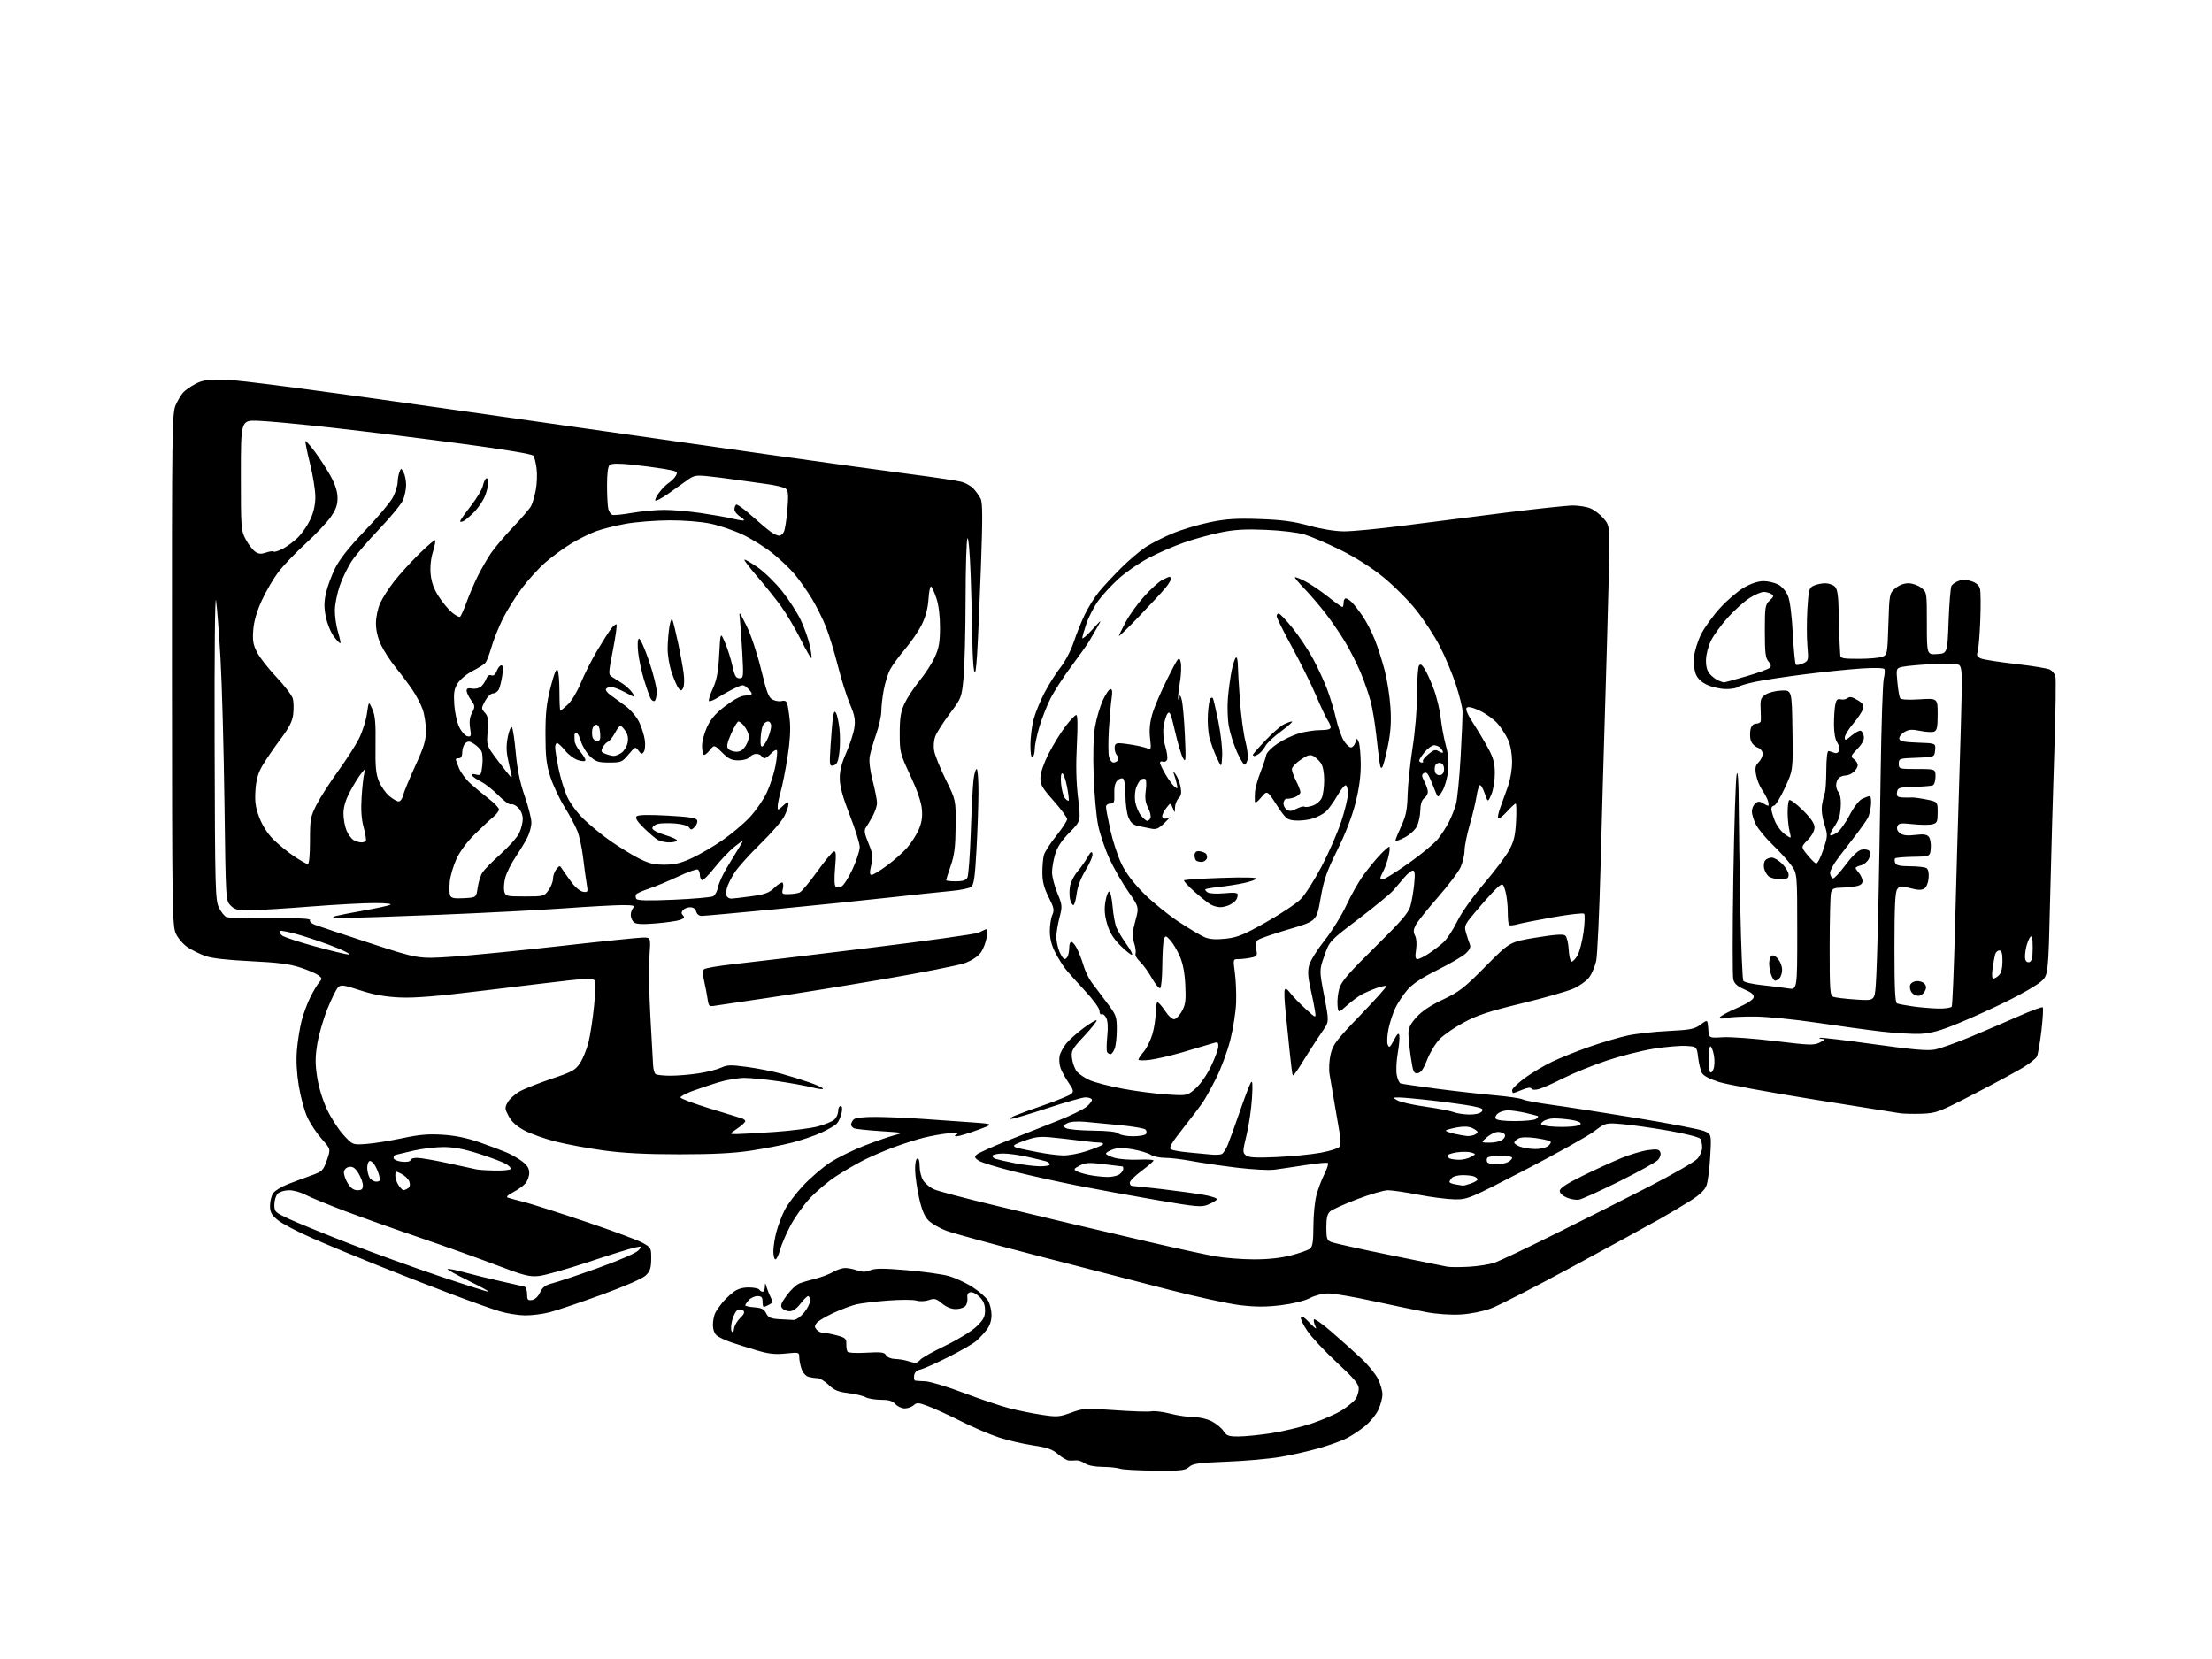 <?xml version="1.0" encoding="UTF-8" standalone="no"?>
<svg 
  version="1.1" 
  xmlns="http://www.w3.org/2000/svg" 
  xmlns:xlink="http://www.w3.org/1999/xlink" 
  xmlns:svg="http://www.w3.org/2000/svg"
  xmlns:rdf="http://www.w3.org/1999/02/22-rdf-syntax-ns#"
  xmlns:cc="http://creativecommons.org/ns#"
  xmlns:dc="http://purl.org/dc/elements/1.1/"
  viewBox="0 0 1024 768"
  width="1024"
  height="768"
>
<style>svg {background-color: white; }</style>"
<path stroke="none" fill="black" fill-rule="evenodd" d="M534.43,680.81C526.73,680.74 519.55,680.33 518.47,679.91C517.39,679.49 513.79,679.11 510.47,679.07C506.73,679.03 503.60,678.41 502.22,677.44C500.99,676.58 499.20,675.96 498.24,676.05C497.28,676.15 495.73,676.18 494.78,676.12C493.84,676.05 491.59,674.73 489.78,673.18C487.17,670.93 484.80,670.10 478.19,669.12C473.62,668.44 466.54,666.79 462.45,665.45C458.36,664.12 450.53,660.77 445.05,658.02C439.57,655.27 432.73,652.13 429.85,651.03C425.21,649.27 424.42,649.21 422.98,650.52C422.08,651.33 420.21,652.00 418.83,652.00C417.44,652.00 415.50,651.10 414.50,650.00C413.16,648.52 411.42,648.00 407.78,648.00C405.08,648.00 401.89,647.46 400.68,646.81C399.48,646.15 395.87,645.29 392.65,644.90C388.01,644.34 386.13,643.55 383.60,641.10C381.84,639.39 379.53,637.99 378.45,637.99C377.38,637.98 375.52,637.71 374.31,637.39C373.06,637.05 371.67,635.50 371.06,633.75C370.48,632.07 370.00,629.63 370.00,628.32C370.00,626.00 369.85,625.96 363.71,626.59C358.83,627.09 355.85,626.77 350.46,625.16C346.63,624.03 341.25,622.33 338.50,621.40C335.75,620.46 332.71,619.02 331.75,618.19C330.67,617.27 330.01,615.31 330.04,613.10C330.05,611.12 330.62,608.56 331.29,607.42C331.95,606.27 333.40,604.24 334.50,602.90C335.60,601.57 337.80,599.47 339.38,598.24C341.35,596.71 343.64,596.00 346.58,596.00C348.94,596.00 351.16,596.45 351.50,597.00C351.84,597.55 352.54,598.00 353.06,598.00C353.58,598.00 354.04,596.99 354.09,595.75C354.17,593.64 354.22,593.66 354.95,596.06C355.38,597.47 356.24,599.58 356.87,600.77C357.84,602.57 357.71,603.08 356.08,603.96C355.01,604.53 353.88,605.00 353.57,605.00C353.25,605.00 353.00,603.88 353.00,602.50C353.00,600.54 352.49,600.00 350.65,600.00C349.37,600.00 347.57,600.82 346.65,601.83C345.74,602.83 345.00,603.93 345.00,604.27C345.00,604.61 346.90,605.02 349.23,605.19C352.54,605.43 353.71,606.03 354.66,607.94C355.66,609.94 356.74,610.43 360.69,610.68C363.33,610.84 366.35,611.00 367.38,611.04C368.42,611.07 370.54,609.62 372.09,607.80C373.65,605.99 374.94,603.49 374.96,602.25C374.98,601.01 374.60,600.00 374.12,600.00C373.63,600.00 372.04,601.58 370.57,603.50C368.87,605.73 367.06,607.00 365.57,607.00C364.29,607.00 362.72,606.36 362.07,605.59C361.14,604.46 361.58,603.25 364.20,599.67C366.01,597.19 368.62,594.72 370.00,594.18C371.38,593.63 374.75,592.63 377.50,591.95C380.25,591.27 383.90,589.88 385.62,588.86C387.33,587.84 389.85,587.00 391.22,587.00C392.58,587.00 395.13,587.50 396.88,588.11C399.26,588.94 400.79,588.92 402.93,588.03C405.15,587.11 408.98,587.11 419.65,588.01C427.27,588.65 435.98,589.85 439.00,590.67C442.02,591.49 447.05,593.80 450.16,595.80C453.28,597.80 456.54,600.65 457.41,602.12C458.29,603.60 459.00,606.59 459.00,608.77C459.00,611.36 458.22,613.73 456.75,615.61C455.51,617.20 453.38,619.50 452.00,620.73C450.62,621.96 444.77,625.33 439.00,628.23C433.23,631.13 427.38,633.73 426.00,634.01C424.37,634.34 423.39,635.29 423.18,636.76C423.00,637.99 423.23,639.06 423.68,639.14C424.13,639.21 426.30,639.36 428.50,639.46C430.70,639.56 438.74,642.01 446.37,644.90C453.99,647.78 463.44,650.96 467.37,651.96C471.29,652.97 477.97,654.32 482.22,654.96C489.33,656.04 490.41,655.96 495.88,653.96C501.52,651.91 502.55,651.85 516.16,652.82C524.05,653.39 531.65,653.63 533.05,653.35C534.46,653.07 538.35,653.55 541.70,654.42C545.05,655.29 549.88,656.00 552.43,656.00C555.06,656.00 558.73,656.84 560.89,657.94C562.98,659.01 565.45,661.04 566.37,662.44C567.82,664.65 568.77,665.00 573.27,664.99C576.15,664.99 582.91,664.32 588.30,663.51C593.70,662.70 602.25,660.65 607.30,658.96C612.36,657.26 618.65,654.50 621.28,652.82C623.91,651.13 626.72,648.81 627.53,647.65C628.34,646.50 629.00,644.34 629.00,642.85C629.00,640.70 626.91,638.20 618.96,630.82C613.43,625.69 607.31,619.17 605.35,616.33C603.38,613.49 601.98,610.57 602.22,609.84C602.51,608.98 603.97,609.90 606.42,612.51C608.79,615.01 609.76,615.64 609.03,614.19C608.39,612.93 608.03,611.41 608.23,610.82C608.42,610.23 612.15,612.84 616.51,616.62C620.87,620.40 627.02,625.92 630.19,628.87C633.35,631.83 636.86,636.14 637.97,638.44C639.09,640.75 639.99,643.95 639.98,645.57C639.97,647.18 639.12,650.34 638.10,652.58C637.08,654.83 634.28,658.26 631.87,660.21C629.47,662.16 625.62,664.71 623.32,665.86C621.02,667.02 615.40,669.05 610.82,670.37C606.25,671.69 598.23,673.52 593.00,674.42C587.77,675.33 576.52,676.34 568.00,676.66C554.87,677.17 552.19,677.54 550.46,679.10C548.67,680.72 546.75,680.93 534.43,680.81zM423.63,630.90C424.25,630.96 425.34,630.29 426.06,629.42C426.78,628.56 431.99,625.64 437.63,622.94C443.28,620.23 449.71,616.29 451.94,614.17C455.26,611.01 456.00,609.63 456.00,606.61C456.00,603.99 455.27,602.17 453.48,600.39C452.09,599.00 450.18,598.02 449.23,598.21C448.07,598.44 447.61,599.30 447.82,600.83C448.00,602.09 447.61,603.77 446.95,604.56C446.29,605.35 444.27,606.00 442.45,606.00C440.36,606.00 438.03,605.05 436.07,603.40C433.40,601.15 432.59,600.95 430.02,601.84C428.30,602.44 425.87,602.54 424.24,602.07C422.68,601.62 416.71,601.62 410.96,602.07C405.21,602.52 398.70,603.30 396.50,603.81C394.30,604.32 389.57,606.08 386.00,607.72C382.43,609.35 378.88,611.44 378.13,612.35C377.03,613.67 377.00,614.30 378.00,615.50C378.68,616.33 380.08,617.00 381.11,617.00C382.13,617.00 384.97,617.53 387.41,618.19C391.30,619.23 391.85,619.71 391.78,622.04C391.74,623.51 391.98,625.15 392.31,625.69C392.67,626.27 396.29,626.48 401.09,626.20C407.95,625.80 409.42,625.99 410.18,627.36C410.71,628.30 412.46,629.04 414.30,629.10C416.06,629.15 418.62,629.56 420.00,630.00C421.38,630.44 423.01,630.85 423.63,630.90zM339.83,615.00C340.01,613.62 341.28,611.43 342.66,610.13C344.36,608.53 344.84,607.44 344.15,606.75C343.59,606.19 342.45,606.00 341.62,606.32C340.79,606.64 339.61,608.73 339.01,610.97C338.40,613.21 338.27,615.60 338.70,616.27C339.23,617.09 339.61,616.66 339.83,615.00zM243.04,608.93C239.99,608.89 234.80,608.06 231.50,607.09C228.20,606.12 218.07,602.52 209.00,599.09C199.93,595.66 184.62,589.70 175.00,585.84C165.38,581.99 151.82,576.36 144.87,573.33C137.93,570.31 130.62,566.49 128.62,564.84C125.65,562.39 125.00,561.19 125.00,558.15C125.00,556.11 125.66,553.50 126.47,552.35C127.27,551.20 130.31,549.34 133.22,548.21C136.12,547.08 140.97,545.27 144.00,544.19C149.19,542.34 149.60,541.94 151.32,537.10C153.14,531.96 153.14,531.96 148.93,527.23C146.61,524.63 143.62,520.13 142.28,517.23C140.94,514.34 139.16,507.81 138.33,502.73C137.34,496.70 137.04,490.90 137.46,486.00C137.81,481.88 138.79,475.83 139.62,472.57C140.46,469.31 142.29,464.36 143.69,461.57C145.08,458.78 146.93,455.71 147.78,454.73C149.20,453.13 149.17,452.84 147.42,451.50C146.36,450.69 142.57,449.06 139.00,447.89C134.06,446.26 128.54,445.56 116.00,444.96C105.10,444.43 97.97,443.61 95.00,442.54C92.53,441.65 88.88,439.85 86.91,438.55C84.93,437.25 82.49,434.45 81.48,432.34C79.74,428.69 79.65,422.71 79.60,310.00C79.56,198.95 79.66,191.25 81.31,187.54C82.28,185.36 83.85,182.72 84.79,181.68C85.73,180.64 88.30,178.85 90.50,177.70C93.82,175.96 96.12,175.63 104.00,175.74C110.22,175.83 147.38,180.72 211.50,189.88C265.40,197.58 330.20,206.81 355.50,210.39C380.80,213.97 410.50,218.07 421.50,219.50C432.50,220.93 443.10,222.53 445.07,223.04C447.03,223.56 449.56,225.00 450.69,226.24C451.82,227.48 453.29,229.55 453.96,230.84C454.90,232.66 454.92,239.85 454.09,262.84C453.49,279.15 452.70,297.23 452.33,303.00C451.85,310.42 451.44,312.62 450.94,310.50C450.55,308.85 450.18,302.28 450.12,295.91C450.05,289.54 449.70,276.13 449.34,266.11C448.97,255.89 448.32,248.47 447.86,249.20C447.40,249.91 447.01,262.65 446.99,277.50C446.96,292.35 446.54,308.68 446.05,313.79C445.16,322.96 445.08,323.18 439.73,330.29C436.74,334.26 433.73,338.96 433.04,340.73C432.26,342.73 432.04,345.40 432.48,347.72C432.86,349.79 435.28,355.73 437.84,360.94C442.50,370.39 442.50,370.39 442.39,382.45C442.31,391.97 441.84,395.81 440.14,400.72C438.96,404.14 438.00,407.18 438.00,407.47C438.00,407.76 440.01,408.00 442.46,408.00C445.70,408.00 447.18,407.52 447.84,406.25C448.33,405.29 449.04,395.95 449.39,385.50C449.75,375.05 450.31,364.14 450.64,361.25C450.96,358.36 451.63,356.00 452.12,356.00C452.60,356.00 452.98,360.84 452.96,366.75C452.94,372.66 452.53,384.68 452.04,393.46C451.34,406.19 450.84,409.65 449.56,410.58C448.68,411.22 444.71,412.05 440.73,412.42C436.75,412.78 423.60,414.18 411.50,415.52C399.40,416.86 375.40,419.32 358.17,420.98C340.94,422.64 325.94,424.00 324.83,424.00C323.65,424.00 322.59,423.17 322.29,422.00C321.96,420.74 320.93,420.00 319.51,420.00C318.26,420.00 316.75,420.60 316.15,421.32C315.35,422.29 315.36,422.96 316.19,423.79C317.04,424.64 316.72,425.15 314.91,425.83C313.59,426.33 308.55,427.07 303.71,427.46C297.36,427.99 294.52,427.85 293.46,426.97C292.66,426.30 292.00,424.78 292.00,423.58C292.00,422.38 292.54,420.86 293.20,420.20C294.13,419.27 293.02,419.00 288.21,419.00C284.81,419.00 272.68,419.67 261.26,420.49C249.84,421.31 223.62,422.66 203.00,423.49C182.38,424.32 162.57,424.96 159.00,424.91C153.89,424.84 153.14,424.65 155.50,424.04C157.15,423.62 163.00,422.47 168.50,421.50C174.00,420.52 179.40,419.36 180.50,418.92C181.74,418.43 179.15,418.10 173.72,418.06C168.89,418.03 155.62,418.74 144.22,419.63C132.82,420.53 120.25,421.32 116.28,421.38C110.01,421.48 108.76,421.20 106.78,419.22C104.50,416.95 104.50,416.95 103.91,371.72C103.58,346.85 102.77,316.82 102.09,305.00C101.41,293.18 100.48,281.02 100.01,278.00C99.51,274.76 99.24,302.02 99.35,344.50C99.53,411.68 99.66,416.75 101.35,420.17C102.34,422.19 103.91,424.16 104.83,424.54C105.75,424.92 114.98,425.16 125.34,425.07C138.27,424.96 143.97,425.23 143.53,425.95C143.17,426.53 144.14,427.49 145.69,428.08C147.24,428.68 158.67,432.48 171.10,436.54C193.69,443.92 193.69,443.92 209.10,442.90C217.57,442.34 240.22,440.11 259.44,437.94C278.65,435.77 295.92,434.00 297.82,434.00C301.26,434.00 301.26,434.00 300.64,442.75C300.29,447.56 300.49,460.05 301.08,470.50C301.67,480.95 302.23,491.07 302.33,493.00C302.42,494.93 302.95,496.83 303.50,497.23C304.05,497.64 307.11,497.98 310.31,497.98C313.50,497.99 319.35,497.51 323.31,496.90C327.26,496.30 331.98,495.12 333.80,494.27C336.63,492.94 338.32,492.90 345.95,493.94C350.82,494.60 357.89,496.00 361.65,497.04C365.42,498.07 371.31,499.90 374.75,501.10C378.19,502.30 381.00,503.60 381.00,503.99C381.00,504.39 378.78,504.13 376.07,503.43C373.36,502.73 366.37,501.44 360.54,500.57C354.71,499.71 347.53,499.00 344.58,499.00C341.62,499.00 336.13,499.95 332.36,501.11C328.58,502.27 323.14,504.11 320.25,505.18C317.36,506.26 315.00,507.55 315.00,508.04C315.00,508.54 320.96,510.79 328.25,513.05C335.54,515.31 342.29,517.38 343.25,517.65C344.21,517.92 345.00,518.54 345.00,519.03C345.00,519.52 343.32,521.07 341.27,522.46C337.54,525.00 337.54,525.00 341.02,524.99C342.93,524.98 350.80,524.54 358.50,524.01C366.20,523.47 375.19,522.34 378.47,521.48C381.75,520.61 385.24,519.19 386.22,518.30C387.20,517.41 388.00,515.63 388.00,514.35C388.00,513.06 388.51,512.00 389.12,512.00C389.86,512.00 390.03,513.11 389.61,515.18C389.26,516.94 388.28,519.14 387.44,520.07C386.59,521.01 383.25,522.96 380.03,524.41C376.80,525.86 370.72,527.92 366.52,528.99C362.32,530.07 353.85,531.72 347.69,532.65C339.70,533.87 330.21,534.36 314.50,534.36C298.99,534.36 288.66,533.83 279.50,532.58C272.35,531.61 262.33,529.75 257.23,528.46C252.13,527.16 245.61,524.84 242.73,523.30C239.19,521.41 236.85,519.29 235.50,516.75C233.66,513.31 233.62,512.78 235.03,510.27C235.87,508.76 238.35,506.52 240.53,505.28C242.71,504.05 249.36,501.41 255.30,499.42C264.90,496.20 266.37,495.39 268.51,492.15C269.84,490.14 271.60,485.80 272.43,482.50C273.26,479.20 274.42,471.59 275.02,465.60C275.75,458.20 275.77,454.37 275.08,453.68C274.39,452.99 270.76,453.03 263.78,453.80C258.13,454.43 240.22,456.57 224.00,458.56C202.20,461.24 192.02,462.07 185.00,461.75C178.18,461.43 173.03,460.50 166.74,458.45C158.98,455.91 157.82,455.75 156.49,457.08C155.67,457.90 153.46,462.38 151.58,467.04C149.70,471.69 147.59,478.97 146.89,483.20C145.89,489.30 145.88,492.53 146.83,498.70C147.56,503.40 149.39,509.35 151.44,513.69C153.31,517.64 156.74,522.93 159.06,525.45C163.27,530.02 163.27,530.02 169.61,529.56C173.10,529.31 180.53,528.12 186.14,526.92C194.01,525.24 198.27,524.86 204.91,525.29C210.73,525.66 216.24,526.79 222.00,528.81C226.68,530.45 232.30,532.56 234.50,533.50C236.70,534.43 239.96,536.30 241.75,537.65C244.08,539.41 245.00,540.91 245.00,542.94C245.00,544.50 244.21,546.70 243.25,547.82C242.29,548.94 239.74,550.77 237.58,551.89C235.08,553.19 234.17,554.11 235.08,554.42C235.86,554.69 239.20,555.59 242.50,556.42C245.80,557.26 258.60,561.34 270.94,565.50C283.28,569.66 295.21,574.07 297.44,575.32C301.39,577.51 301.50,577.71 301.46,582.81C301.42,587.02 300.93,588.51 298.96,590.43C297.47,591.87 289.37,595.41 278.50,599.37C268.60,602.97 257.82,606.61 254.54,607.46C251.26,608.31 246.09,608.97 243.04,608.93zM676.08,608.52C671.69,608.77 665.14,608.33 660.50,607.46C656.10,606.65 645.08,604.36 636.00,602.38C626.92,600.40 617.48,598.77 615.00,598.77C612.33,598.77 608.82,599.65 606.37,600.92C603.89,602.22 598.57,603.53 593.03,604.21C586.15,605.06 581.36,605.06 574.16,604.21C568.84,603.58 554.15,600.40 541.50,597.14C528.85,593.88 501.67,586.86 481.11,581.54C460.54,576.22 441.20,570.92 438.12,569.77C435.04,568.62 431.33,566.48 429.87,565.03C427.97,563.12 426.73,560.18 425.49,554.61C424.54,550.33 423.70,544.56 423.63,541.77C423.56,538.84 423.97,536.54 424.61,536.32C425.31,536.07 425.73,537.42 425.73,539.93C425.73,542.13 426.49,545.09 427.41,546.51C428.34,547.92 430.54,549.74 432.30,550.55C434.06,551.35 446.52,554.67 460.00,557.90C473.48,561.14 490.35,565.18 497.50,566.87C504.65,568.57 520.40,572.25 532.50,575.06C544.60,577.87 558.10,580.80 562.50,581.58C566.90,582.36 575.03,583.00 580.57,583.00C587.24,583.00 593.06,582.36 597.83,581.11C601.79,580.07 605.70,578.67 606.51,577.99C607.63,577.06 608.00,574.47 608.01,567.63C608.02,562.61 608.64,556.18 609.40,553.34C610.15,550.50 611.80,546.11 613.06,543.59C614.32,541.07 615.07,538.74 614.74,538.41C614.41,538.07 609.71,538.50 604.32,539.35C598.92,540.20 592.41,541.16 589.86,541.49C587.31,541.82 579.44,541.38 572.36,540.52C565.29,539.66 555.96,538.29 551.64,537.47C547.32,536.66 541.79,536.00 539.35,536.00C536.92,536.00 533.93,535.36 532.71,534.57C531.50,533.79 527.77,532.66 524.43,532.06C520.03,531.27 517.49,531.28 515.18,532.09C513.43,532.70 512.00,533.58 512.00,534.06C512.00,534.53 513.86,535.42 516.14,536.04C518.42,536.65 523.37,537.01 527.14,536.83C530.92,536.65 534.00,536.82 534.00,537.22C534.00,537.61 531.52,539.77 528.50,542.00C525.48,544.23 523.00,546.72 523.00,547.53C523.00,548.34 523.49,549.00 524.09,549.00C524.68,549.00 530.87,549.66 537.84,550.47C544.80,551.29 553.52,552.48 557.21,553.13C560.93,553.78 563.67,554.73 563.34,555.26C563.02,555.78 561.22,556.85 559.33,557.63C556.21,558.94 554.14,558.76 535.21,555.50C523.82,553.54 507.52,550.57 499.00,548.89C490.48,547.21 477.20,544.27 469.50,542.36C461.80,540.44 454.44,538.18 453.13,537.34C451.15,536.05 450.99,535.59 452.13,534.50C452.89,533.78 459.12,530.95 466.00,528.20C472.88,525.45 483.38,521.29 489.35,518.95C495.32,516.61 501.51,513.60 503.11,512.26C504.70,510.92 505.75,509.41 505.44,508.91C505.13,508.41 503.81,508.00 502.49,508.00C501.17,508.00 493.26,510.25 484.90,513.00C476.54,515.75 468.98,517.98 468.10,517.96C467.22,517.94 467.85,517.33 469.50,516.61C471.15,515.90 477.45,513.59 483.50,511.50C489.55,509.40 495.14,507.10 495.92,506.39C497.13,505.28 496.96,504.54 494.72,501.30C493.29,499.21 491.62,496.18 491.01,494.58C490.41,492.97 490.20,490.37 490.54,488.80C490.89,487.23 492.33,484.57 493.75,482.89C495.17,481.20 498.77,478.02 501.74,475.82C504.72,473.62 507.39,472.05 507.67,472.34C507.95,472.62 505.39,475.86 501.97,479.53C496.09,485.86 495.79,486.41 496.30,490.18C496.59,492.37 497.66,495.09 498.67,496.22C499.67,497.36 502.30,499.09 504.50,500.07C506.70,501.05 513.35,502.78 519.29,503.92C525.22,505.06 534.47,506.28 539.85,506.64C549.62,507.28 549.62,507.28 553.46,503.90C555.70,501.94 558.71,497.60 560.65,493.54C562.49,489.70 564.00,485.56 564.00,484.35C564.00,482.31 563.75,482.22 560.75,483.17C558.96,483.74 553.00,485.51 547.50,487.11C542.00,488.70 535.14,490.29 532.25,490.64C529.36,490.99 527.00,490.94 527.00,490.53C527.00,490.12 528.11,488.46 529.48,486.85C530.84,485.23 532.64,481.59 533.48,478.77C534.31,475.95 535.00,471.47 535.00,468.82C535.00,466.17 535.39,464.00 535.87,464.00C536.34,464.00 537.94,465.83 539.42,468.06C541.03,470.48 542.75,472.00 543.69,471.81C544.56,471.64 546.14,469.93 547.20,468.00C548.80,465.09 549.06,463.06 548.71,456.00C548.42,450.15 547.60,445.94 546.08,442.50C544.86,439.75 542.90,436.47 541.71,435.20C539.72,433.07 539.51,433.04 538.85,434.70C538.46,435.69 538.11,441.09 538.07,446.69C538.03,452.30 537.59,457.13 537.10,457.44C536.60,457.75 534.85,455.64 533.21,452.75C531.57,449.86 529.08,446.44 527.68,445.14C526.29,443.85 525.38,442.18 525.66,441.43C525.95,440.69 525.65,438.46 525.00,436.49C524.01,433.51 524.11,431.76 525.56,426.41C527.32,419.93 527.32,419.93 522.29,412.71C519.53,408.75 515.61,401.90 513.58,397.50C511.55,393.10 509.19,386.12 508.35,382.00C507.51,377.88 506.58,367.48 506.28,358.89C505.94,348.93 506.17,340.80 506.93,336.39C507.58,332.60 509.19,327.14 510.50,324.25C511.82,321.36 513.42,319.00 514.08,319.00C514.91,319.00 515.07,320.27 514.60,323.25C514.24,325.59 513.67,332.06 513.33,337.63C513.00,343.21 513.02,348.94 513.38,350.38C513.74,351.82 514.68,353.00 515.46,353.00C516.24,353.00 517.18,352.51 517.55,351.91C517.92,351.31 517.72,350.32 517.11,349.71C516.50,349.10 516.00,347.57 516.00,346.30C516.00,344.56 516.55,344.01 518.25,344.06C519.49,344.09 522.52,344.48 525.00,344.93C527.48,345.37 530.30,346.07 531.27,346.48C532.88,347.16 532.99,346.74 532.40,341.78C531.96,337.96 532.27,334.57 533.46,330.49C534.39,327.28 537.55,319.89 540.48,314.08C545.55,304.01 545.84,303.64 546.57,306.48C546.99,308.12 546.80,312.55 546.14,316.37C545.49,320.18 545.19,323.52 545.48,323.81C545.77,324.10 546.05,323.47 546.10,322.42C546.16,321.36 546.59,322.07 547.07,324.00C547.55,325.93 548.20,333.35 548.52,340.50C549.04,352.12 548.95,353.23 547.67,351.00C546.88,349.62 545.21,344.05 543.96,338.60C542.06,330.33 541.49,328.98 540.48,330.36C539.81,331.27 539.00,334.01 538.66,336.44C538.30,339.12 538.61,342.71 539.46,345.53C540.23,348.10 540.61,350.85 540.30,351.65C539.99,352.46 539.12,352.88 538.37,352.59C537.62,352.30 537.00,352.53 537.00,353.10C537.00,353.68 538.15,356.10 539.55,358.49C540.95,360.88 542.82,363.43 543.71,364.17C545.13,365.34 545.26,365.21 544.79,363.00C544.50,361.62 543.92,359.60 543.51,358.50C542.78,356.56 542.80,356.56 544.29,358.55C545.14,359.68 546.14,362.25 546.52,364.27C547.03,366.99 546.80,368.35 545.60,369.54C544.72,370.42 543.97,372.35 543.94,373.82C543.87,376.50 543.87,376.50 542.88,374.00C541.88,371.51 541.88,371.51 539.96,374.00C538.91,375.38 538.03,377.06 538.02,377.75C538.01,378.44 538.58,379.00 539.30,379.00C540.01,379.00 541.05,378.66 541.59,378.25C542.14,377.84 541.06,379.01 539.20,380.85C536.42,383.60 535.29,384.09 532.91,383.60C531.31,383.27 528.60,382.72 526.90,382.37C524.60,381.91 523.43,380.87 522.40,378.40C521.63,376.57 521.00,371.93 521.00,368.09C521.00,364.11 520.53,360.83 519.90,360.44C519.30,360.07 518.10,360.47 517.24,361.33C516.21,362.36 515.73,364.46 515.84,367.45C515.99,371.40 515.75,372.00 514.01,372.00C512.88,372.00 512.00,372.66 512.00,373.51C512.00,374.34 512.91,379.18 514.02,384.26C515.14,389.34 517.47,396.41 519.20,399.97C521.29,404.28 524.76,408.86 529.58,413.68C533.57,417.66 540.82,423.55 545.71,426.76C550.59,429.96 556.03,433.18 557.79,433.91C560.00,434.83 562.94,435.02 567.39,434.55C572.81,433.97 575.69,432.79 586.15,426.89C592.94,423.06 600.15,418.25 602.17,416.21C604.19,414.17 608.55,407.32 611.87,400.99C615.19,394.66 619.27,385.28 620.95,380.15C622.63,375.02 624.00,369.31 624.00,367.47C624.00,365.63 623.59,363.86 623.08,363.55C622.57,363.24 620.80,365.36 619.14,368.26C617.47,371.17 615.08,374.50 613.81,375.68C612.54,376.85 609.70,378.34 607.50,378.98C605.30,379.63 601.70,380.01 599.50,379.83C595.78,379.52 595.19,379.03 591.04,372.67C586.59,365.83 586.59,365.83 583.82,369.17C582.03,371.32 581.01,371.97 580.92,371.00C580.85,370.18 580.87,368.15 580.98,366.50C581.09,364.85 582.22,360.80 583.51,357.50C584.79,354.20 585.99,350.60 586.18,349.50C586.37,348.40 588.70,346.04 591.36,344.26C594.02,342.48 598.49,340.34 601.28,339.51C604.08,338.68 608.53,338.00 611.18,338.00C614.42,338.00 616.00,337.58 616.00,336.72C616.00,336.02 615.39,334.56 614.64,333.47C613.90,332.39 611.46,327.23 609.24,322.00C607.01,316.77 601.99,306.65 598.09,299.51C594.19,292.36 591.00,285.95 591.00,285.26C591.00,284.57 591.43,284.00 591.96,284.00C592.48,284.00 595.37,287.04 598.37,290.75C601.36,294.46 605.64,300.88 607.86,305.00C610.08,309.12 613.04,315.53 614.43,319.23C615.83,322.93 617.66,329.02 618.51,332.77C619.37,336.51 620.94,341.02 622.02,342.79C623.09,344.55 624.60,346.00 625.37,346.00C626.14,346.00 627.07,344.99 627.44,343.75C628.10,341.56 628.14,341.56 628.99,343.50C629.47,344.60 629.89,349.15 629.93,353.62C629.98,359.15 629.21,364.90 627.52,371.62C625.94,377.91 622.88,385.86 619.09,393.50C614.13,403.51 612.84,407.24 611.32,415.96C609.50,426.41 609.50,426.41 596.61,430.20C589.52,432.28 583.10,434.50 582.34,435.13C581.42,435.89 581.16,437.35 581.57,439.50C582.13,442.49 581.95,442.76 578.96,443.36C577.19,443.71 574.64,444.00 573.28,444.00C570.82,444.00 570.81,444.04 571.65,450.25C572.12,453.69 572.38,459.96 572.23,464.20C572.08,468.43 570.87,476.21 569.53,481.49C568.19,486.77 565.22,494.78 562.92,499.29C560.63,503.81 557.83,508.85 556.70,510.50C555.56,512.15 551.50,517.48 547.66,522.34C542.27,529.16 540.99,531.38 542.06,532.04C542.82,532.50 546.38,533.15 549.97,533.47C553.56,533.78 558.31,534.24 560.52,534.47C562.73,534.71 565.08,534.57 565.73,534.16C566.39,533.76 567.58,531.86 568.38,529.95C569.18,528.04 571.66,521.16 573.90,514.68C576.13,508.20 578.45,502.13 579.04,501.20C579.84,499.94 579.98,501.84 579.57,508.50C579.26,513.45 578.13,521.10 577.05,525.50C575.21,533.02 575.20,533.58 576.80,534.85C578.11,535.89 581.36,536.07 591.00,535.64C597.88,535.34 607.05,534.43 611.38,533.64C615.72,532.84 619.65,531.58 620.12,530.84C620.59,530.10 620.71,527.92 620.40,526.00C620.09,524.08 619.00,517.77 617.99,512.00C616.97,506.23 615.84,499.57 615.48,497.22C615.11,494.83 615.34,490.74 616.01,487.95C617.07,483.53 618.67,481.43 629.74,469.95C636.63,462.79 642.06,456.72 641.79,456.46C641.53,456.19 639.49,456.62 637.27,457.40C635.05,458.19 631.94,459.53 630.36,460.38C628.79,461.23 625.70,463.53 623.50,465.48C619.50,469.04 619.50,469.04 619.17,465.27C618.99,463.20 619.38,459.70 620.03,457.50C620.96,454.35 624.47,450.30 636.50,438.47C648.61,426.56 652.02,422.62 652.92,419.47C653.54,417.29 654.33,412.69 654.67,409.25C655.13,404.62 654.97,403.00 654.05,403.00C653.38,403.00 651.62,404.42 650.16,406.15C648.70,407.88 646.38,410.60 645.00,412.18C643.62,413.77 636.42,419.68 629.00,425.33C615.50,435.58 615.50,435.58 613.11,442.36C610.72,449.14 610.72,449.14 613.01,461.04C615.30,472.95 615.30,472.95 612.40,477.11C610.81,479.40 608.20,483.35 606.61,485.88C605.02,488.42 602.63,492.23 601.29,494.34C599.95,496.45 598.68,498.01 598.46,497.80C598.25,497.59 597.61,492.71 597.04,486.96C596.47,481.21 595.60,472.70 595.11,468.06C594.62,463.41 594.44,459.01 594.73,458.27C595.08,457.35 595.89,457.80 597.37,459.76C598.54,461.31 601.70,464.59 604.39,467.04C609.27,471.50 609.27,471.50 608.75,468.00C608.47,466.07 607.52,461.35 606.65,457.50C605.46,452.26 605.32,449.56 606.06,446.78C606.61,444.73 609.81,439.59 613.17,435.36C616.53,431.14 621.07,423.81 623.26,419.09C625.45,414.36 629.05,408.02 631.26,405.00C633.47,401.98 636.88,397.81 638.84,395.75C640.80,393.69 642.72,392.00 643.10,392.00C643.48,392.00 643.37,393.85 642.87,396.11C642.36,398.36 641.28,401.49 640.47,403.06C639.66,404.62 639.00,406.15 639.00,406.45C639.00,406.75 639.59,407.00 640.32,407.00C641.04,407.00 646.38,403.65 652.18,399.56C657.98,395.47 664.08,390.41 665.73,388.31C667.38,386.22 669.64,382.70 670.75,380.50C671.87,378.30 673.31,374.70 673.96,372.50C674.61,370.30 675.60,360.40 676.16,350.50C676.71,340.60 677.11,331.03 677.05,329.24C676.99,327.45 675.60,321.90 673.97,316.90C672.33,311.90 668.98,303.91 666.52,299.15C664.06,294.38 659.10,286.80 655.49,282.29C651.89,277.78 645.01,270.92 640.22,267.04C634.76,262.63 627.38,257.96 620.50,254.57C614.45,251.59 607.02,248.40 604.00,247.48C600.76,246.49 593.36,245.59 586.00,245.28C576.42,244.88 571.52,245.16 565.00,246.50C560.33,247.45 552.67,249.57 548.00,251.21C543.33,252.84 535.97,256.05 531.65,258.34C527.33,260.62 521.17,264.87 517.97,267.77C514.76,270.67 510.52,275.25 508.54,277.94C506.57,280.63 504.06,285.42 502.97,288.58C501.89,291.73 501.01,294.81 501.02,295.41C501.03,296.01 503.10,294.25 505.61,291.50C510.17,286.50 510.17,286.50 507.90,290.50C506.65,292.70 504.95,295.62 504.12,297.00C503.30,298.38 499.61,303.55 495.93,308.50C492.25,313.45 487.88,320.20 486.23,323.50C484.58,326.80 482.28,332.70 481.11,336.61C479.95,340.52 479.00,345.10 479.00,346.80C479.00,348.49 478.55,350.16 478.00,350.50C477.37,350.89 477.00,348.76 477.01,344.81C477.02,341.34 477.68,336.03 478.48,333.01C479.29,329.99 481.57,324.42 483.56,320.62C485.55,316.82 488.90,311.54 491.00,308.88C493.12,306.20 495.81,301.03 497.05,297.27C498.28,293.55 500.60,287.77 502.21,284.42C503.83,281.08 506.78,276.36 508.77,273.92C510.77,271.49 515.35,266.56 518.95,262.98C522.55,259.39 527.67,255.03 530.33,253.29C532.99,251.54 538.61,248.68 542.82,246.93C547.03,245.18 554.76,242.86 559.99,241.78C567.63,240.21 572.15,239.91 583.00,240.28C593.39,240.64 598.69,241.34 606.00,243.35C611.80,244.95 618.12,245.97 622.24,245.98C625.94,245.99 637.87,244.86 648.74,243.46C659.60,242.06 680.83,239.36 695.91,237.46C710.99,235.56 725.52,234.00 728.20,234.00C730.87,234.00 734.53,234.61 736.33,235.36C738.12,236.11 740.88,238.25 742.45,240.11C745.30,243.50 745.30,243.50 744.67,269.50C744.32,283.80 743.58,310.12 743.03,328.00C742.48,345.88 741.55,378.49 740.97,400.47C740.39,422.45 739.46,442.43 738.92,444.87C738.37,447.30 736.97,450.64 735.80,452.28C734.64,453.92 731.39,456.30 728.59,457.57C725.79,458.85 715.00,461.94 704.61,464.45C689.79,468.03 684.04,469.90 677.89,473.18C673.59,475.47 668.47,478.98 666.53,480.97C664.58,482.96 661.96,487.27 660.69,490.55C659.03,494.85 657.82,496.58 656.32,496.80C654.47,497.07 654.14,496.32 653.13,489.51C652.51,485.34 652.00,480.36 652.00,478.46C652.00,475.87 652.94,473.96 655.75,470.86C658.24,468.10 662.35,465.36 668.00,462.71C675.49,459.19 677.83,457.38 687.71,447.37C698.93,436.01 698.93,436.01 711.13,434.02C719.88,432.59 723.69,432.33 724.62,433.10C725.33,433.69 726.04,436.61 726.20,439.59C726.37,442.58 726.95,445.09 727.50,445.17C728.05,445.24 729.28,443.97 730.23,442.34C731.19,440.70 732.46,435.85 733.06,431.56C733.65,427.26 733.77,423.40 733.32,422.99C732.87,422.57 726.53,423.28 719.23,424.57C711.94,425.86 704.43,427.34 702.55,427.86C700.67,428.38 698.88,428.55 698.57,428.23C698.26,427.92 698.00,425.15 697.99,422.08C697.99,419.01 697.51,414.78 696.93,412.67C695.96,409.18 695.70,408.96 693.98,410.17C692.95,410.90 688.85,415.29 684.89,419.92C677.81,428.18 677.70,428.40 678.70,431.92C679.26,433.89 680.05,436.27 680.45,437.21C680.96,438.40 680.37,439.68 678.55,441.37C677.09,442.71 671.19,446.17 665.42,449.04C658.11,452.68 653.88,455.49 651.47,458.31C649.57,460.53 647.10,464.24 645.98,466.54C644.86,468.85 643.43,473.19 642.80,476.20C642.17,479.21 642.00,482.53 642.41,483.58C643.06,485.24 643.45,484.97 645.28,481.50C646.89,478.46 647.49,477.94 647.79,479.33C648.00,480.34 647.67,484.07 647.05,487.62C646.43,491.18 646.22,495.68 646.59,497.62C646.95,499.57 647.76,501.34 648.38,501.56C648.99,501.78 656.48,502.87 665.00,504.00C673.52,505.12 685.60,506.48 691.84,507.03C698.07,507.58 703.96,508.44 704.91,508.95C705.87,509.46 712.01,510.61 718.57,511.49C725.13,512.38 742.85,515.14 757.95,517.62C773.04,520.10 786.94,522.78 788.84,523.58C792.29,525.02 792.29,525.02 791.72,535.26C791.41,540.89 790.64,546.93 790.01,548.68C789.20,550.90 786.98,553.05 782.68,555.78C779.28,557.94 772.90,561.74 768.50,564.23C764.10,566.72 746.11,576.56 728.52,586.08C710.94,595.61 693.65,604.46 690.11,605.75C686.34,607.12 680.52,608.27 676.08,608.52zM246.25,601.82C247.62,601.62 249.09,600.26 250.00,598.32C251.18,595.82 252.46,594.89 255.96,594.00C258.42,593.38 267.84,590.22 276.89,586.98C286.22,583.64 294.25,580.16 295.42,578.95C297.50,576.80 297.50,576.80 294.00,577.50C292.07,577.89 282.40,580.89 272.50,584.19C262.60,587.48 252.24,590.41 249.48,590.70C245.09,591.17 242.57,590.52 229.48,585.53C221.24,582.39 205.50,576.76 194.50,573.01C183.50,569.27 167.97,563.75 160.00,560.75C152.03,557.74 143.71,554.32 141.51,553.14C139.32,551.96 135.87,551.00 133.84,551.00C131.80,551.00 129.44,551.71 128.57,552.57C127.71,553.44 127.00,555.71 127.00,557.64C127.00,561.00 127.27,561.26 134.25,564.48C138.24,566.32 150.72,571.41 162.00,575.79C173.28,580.18 192.06,586.97 203.74,590.88C215.43,594.80 225.51,598.00 226.16,598.00C226.80,598.00 222.69,595.73 217.03,592.97C211.37,590.20 206.94,587.72 207.20,587.47C207.45,587.21 211.00,587.92 215.08,589.03C219.16,590.15 226.78,592.01 232.00,593.16C237.22,594.32 242.06,595.42 242.75,595.60C243.44,595.79 244.00,597.33 244.00,599.04C244.00,601.68 244.33,602.09 246.25,601.82zM680.17,586.41C684.39,586.17 689.69,585.31 691.96,584.52C694.22,583.72 706.74,577.77 719.78,571.30C732.83,564.83 752.50,554.91 763.50,549.25C774.50,543.59 784.51,537.82 785.75,536.42C786.99,535.03 787.99,532.68 787.98,531.19C787.98,529.71 787.59,527.91 787.13,527.18C786.65,526.43 780.43,524.84 772.47,523.44C764.87,522.11 755.18,520.73 750.96,520.38C743.27,519.73 743.27,519.73 737.88,523.79C734.92,526.02 720.58,534.02 706.00,541.58C680.18,554.96 679.34,555.31 673.41,555.22C670.07,555.17 662.51,554.21 656.61,553.07C650.72,551.93 644.37,551.00 642.50,551.00C640.63,551.00 634.24,552.86 628.30,555.13C622.36,557.40 616.71,559.95 615.75,560.79C614.46,561.91 614.00,563.84 614.00,568.18C614.00,573.32 614.28,574.16 616.25,574.97C617.49,575.48 629.52,578.16 643.00,580.92C656.48,583.68 668.62,586.15 670.00,586.40C671.38,586.65 675.95,586.65 680.17,586.41zM358.96,583.00C358.43,583.00 358.01,581.31 358.01,579.25C358.02,577.19 358.64,573.18 359.40,570.34C360.15,567.50 361.84,563.01 363.14,560.37C364.44,557.73 368.32,552.56 371.78,548.88C375.23,545.21 380.85,540.38 384.28,538.15C387.70,535.93 394.77,532.44 400.00,530.41C405.23,528.38 411.52,526.19 414.00,525.53C418.47,524.36 418.42,524.34 407.75,523.64C401.84,523.25 396.32,522.68 395.50,522.36C394.67,522.04 394.00,521.25 394.00,520.59C394.00,519.94 394.54,518.86 395.20,518.20C395.96,517.44 399.69,517.02 405.45,517.04C410.43,517.07 420.35,517.49 427.50,517.99C434.65,518.49 444.93,519.21 450.35,519.60C460.20,520.32 460.20,520.32 452.41,523.16C448.12,524.72 443.91,525.99 443.06,525.98C441.69,525.97 441.68,525.85 443.00,525.01C444.01,524.37 442.69,524.24 439.00,524.63C435.98,524.95 430.90,525.85 427.73,526.64C424.56,527.42 418.40,529.38 414.06,530.98C409.71,532.58 403.31,535.32 399.83,537.06C396.35,538.81 390.51,542.21 386.85,544.63C383.19,547.05 377.77,551.64 374.81,554.84C371.85,558.03 367.80,563.76 365.81,567.57C363.82,571.38 361.68,576.41 361.05,578.75C360.43,581.09 359.49,583.00 358.96,583.00zM731.00,555.35C729.62,555.59 727.04,555.16 725.25,554.39C723.30,553.55 722.02,552.29 722.05,551.25C722.09,550.04 725.42,547.87 732.80,544.24C738.69,541.35 746.78,537.65 750.78,536.02C754.78,534.39 760.29,532.77 763.01,532.40C767.10,531.86 768.08,532.04 768.60,533.41C768.97,534.36 768.51,535.88 767.53,536.96C766.60,538.00 758.55,542.46 749.66,546.88C740.77,551.30 732.38,555.11 731.00,555.35zM165.49,551.00C167.43,551.00 168.00,550.49 168.00,548.75C167.99,547.51 167.08,545.01 165.97,543.18C164.49,540.76 163.35,539.95 161.72,540.18C160.39,540.37 159.39,541.30 159.23,542.50C159.09,543.60 159.87,545.96 160.97,547.75C162.37,550.02 163.73,551.00 165.49,551.00zM186.81,550.98C187.19,550.98 188.11,550.58 188.86,550.11C189.71,549.57 189.96,548.46 189.54,547.11C189.16,545.94 187.54,544.30 185.93,543.46C183.10,542.00 183.00,542.03 183.00,544.25C183.00,545.52 183.70,547.56 184.56,548.78C185.41,550.00 186.43,550.99 186.81,550.98zM677.10,548.85C677.43,548.93 679.12,548.51 680.85,547.90C682.58,547.30 684.00,546.45 684.00,546.01C684.00,545.57 683.29,544.94 682.42,544.61C681.55,544.27 679.16,544.00 677.12,544.00C675.07,544.00 672.86,544.54 672.20,545.20C671.54,545.86 671.00,546.73 671.00,547.13C671.00,547.54 672.24,548.05 673.75,548.28C675.26,548.51 676.77,548.77 677.10,548.85zM174.14,547.00C175.90,547.00 176.11,546.58 175.54,544.25C175.17,542.74 174.20,540.47 173.39,539.22C172.58,537.96 171.48,537.20 170.96,537.53C170.43,537.85 170.00,539.25 170.00,540.62C170.00,542.00 170.47,544.00 171.04,545.07C171.60,546.13 173.00,547.00 174.14,547.00zM512.50,544.86C514.70,544.90 517.29,544.34 518.25,543.61C519.21,542.88 520.00,541.77 520.00,541.14C520.00,540.51 519.88,540.00 519.72,540.00C519.57,540.00 515.75,539.54 511.23,538.97C504.20,538.09 502.56,538.18 499.84,539.58C497.10,541.00 496.89,541.36 498.33,542.17C499.26,542.68 501.92,543.48 504.26,543.94C506.59,544.40 510.30,544.82 512.50,544.86zM229.19,541.88C232.87,541.95 236.11,541.63 236.39,541.18C236.66,540.73 235.68,539.66 234.20,538.79C232.71,537.93 227.11,535.82 221.74,534.11C214.90,531.93 210.00,531.00 205.38,531.00C201.75,531.00 195.57,531.73 191.64,532.61C187.71,533.50 183.90,534.40 183.17,534.61C182.43,534.83 182.02,535.56 182.24,536.25C182.47,536.94 184.31,537.64 186.33,537.81C188.44,537.99 190.00,537.67 190.00,537.06C190.00,536.48 191.37,536.00 193.04,536.00C194.71,536.00 201.12,537.10 207.29,538.45C213.45,539.79 219.40,541.09 220.50,541.33C221.60,541.57 225.51,541.82 229.19,541.88zM481.25,539.91C483.86,539.96 486.00,539.58 486.00,539.07C486.00,538.55 485.21,537.90 484.25,537.61C483.29,537.33 479.43,536.40 475.69,535.55C471.94,534.70 466.91,534.00 464.50,534.00C462.09,534.00 459.86,534.42 459.54,534.93C459.23,535.44 459.86,536.14 460.95,536.49C462.04,536.83 465.99,537.72 469.72,538.46C473.45,539.21 478.64,539.85 481.25,539.91zM692.62,539.00C694.55,539.00 697.00,538.53 698.07,537.96C699.13,537.40 700.00,536.50 700.00,535.96C700.00,535.43 697.55,535.00 694.56,535.00C691.57,535.00 688.84,535.45 688.50,536.00C688.16,536.55 688.16,537.45 688.50,538.00C688.84,538.55 690.70,539.00 692.62,539.00zM675.50,536.89C677.15,536.91 679.59,536.33 680.92,535.59C683.35,534.24 683.35,534.24 681.07,533.52C679.82,533.13 676.82,533.10 674.40,533.46C671.98,533.83 670.00,534.51 670.00,534.98C670.00,535.45 670.56,536.06 671.25,536.34C671.94,536.62 673.85,536.86 675.50,536.89zM492.06,534.88C494.56,534.95 499.51,534.04 503.06,532.87C506.60,531.70 509.93,530.35 510.45,529.87C511.01,529.35 510.40,528.97 508.95,528.92C507.60,528.87 505.60,528.72 504.50,528.57C503.40,528.43 497.68,527.75 491.79,527.06C482.21,525.95 480.51,526.00 475.79,527.53C472.88,528.47 470.10,529.62 469.61,530.07C469.11,530.52 469.78,531.14 471.11,531.46C472.42,531.78 476.65,532.65 480.50,533.40C484.35,534.15 489.55,534.82 492.06,534.88zM710.56,531.92C712.79,531.96 715.49,531.36 716.56,530.58C717.62,529.80 718.16,528.83 717.75,528.42C717.34,528.01 714.27,527.30 710.93,526.84C707.05,526.31 704.16,526.38 702.93,527.04C701.87,527.61 701.00,528.47 701.00,528.95C701.00,529.44 702.24,530.29 703.75,530.84C705.26,531.39 708.33,531.88 710.56,531.92zM689.56,528.97C691.79,528.99 694.45,528.39 695.46,527.65C696.48,526.91 696.99,525.79 696.59,525.15C696.20,524.52 694.81,524.00 693.50,524.00C692.18,524.00 689.85,525.11 688.31,526.47C685.50,528.94 685.50,528.94 689.56,528.97zM524.51,526.00C527.47,526.00 530.18,525.51 530.55,524.91C530.92,524.31 530.80,523.40 530.29,522.89C529.77,522.37 524.66,521.47 518.92,520.90C513.19,520.32 505.75,519.61 502.39,519.32C498.48,518.98 495.44,519.23 493.98,520.01C491.82,521.17 491.79,521.30 493.51,522.27C494.52,522.83 500.10,523.34 505.92,523.40C512.88,523.46 516.95,523.93 517.82,524.75C518.55,525.44 521.56,526.00 524.51,526.00zM679.17,525.89C680.09,525.95 681.55,525.73 682.42,525.39C683.29,525.06 684.00,524.46 684.00,524.05C684.00,523.65 682.88,522.81 681.51,522.19C679.87,521.44 677.49,521.34 674.47,521.91C671.96,522.38 669.66,523.00 669.36,523.30C669.06,523.60 670.77,524.28 673.16,524.82C675.55,525.35 678.25,525.83 679.17,525.89zM724.92,521.65C728.84,521.56 731.49,521.04 731.73,520.32C731.97,519.58 730.31,518.86 727.31,518.40C724.66,517.99 721.02,517.69 719.22,517.73C717.42,517.77 715.21,518.41 714.31,519.15C712.86,520.36 712.99,520.57 715.59,521.15C717.19,521.51 721.39,521.74 724.92,521.65zM701.31,518.98C705.81,518.98 710.16,518.55 710.97,518.04C711.78,517.53 712.23,516.94 711.97,516.73C711.71,516.53 709.10,515.83 706.17,515.18C703.24,514.53 699.62,514.00 698.11,514.00C696.61,514.00 694.55,514.61 693.54,515.35C692.52,516.09 692.01,517.21 692.41,517.85C692.85,518.57 696.19,518.99 701.31,518.98zM680.13,515.94C682.97,515.98 685.21,515.45 685.93,514.58C686.91,513.40 686.21,512.98 681.80,512.09C678.89,511.50 670.65,510.35 663.50,509.52C656.35,508.69 649.15,508.03 647.50,508.05C644.50,508.08 644.50,508.08 647.07,509.48C648.48,510.24 654.33,511.54 660.07,512.35C665.80,513.16 671.62,514.29 673.00,514.85C674.38,515.41 677.58,515.90 680.13,515.94zM889.61,515.57C885.70,515.70 881.15,515.60 879.50,515.34C877.85,515.08 859.85,512.20 839.50,508.95C819.15,505.69 799.45,502.06 795.71,500.88C791.41,499.51 788.52,497.98 787.83,496.68C787.23,495.56 786.46,492.36 786.12,489.57C785.50,484.50 785.50,484.50 780.57,484.19C777.86,484.02 771.12,484.59 765.59,485.47C760.07,486.34 750.31,488.81 743.91,490.95C737.51,493.09 728.50,496.74 723.89,499.06C719.27,501.38 714.17,503.66 712.55,504.13C710.71,504.66 709.37,504.59 708.98,503.96C708.58,503.31 707.06,503.49 704.71,504.48C702.70,505.31 700.82,506.00 700.53,506.00C700.24,506.00 700.00,505.41 700.00,504.69C700.00,503.97 702.59,501.47 705.75,499.13C708.91,496.80 714.65,493.37 718.50,491.52C722.35,489.67 730.23,486.52 736.00,484.52C741.77,482.52 749.65,480.20 753.50,479.37C757.35,478.53 765.79,477.60 772.26,477.28C782.59,476.77 784.40,476.41 787.26,474.30C790.50,471.90 790.50,471.90 790.80,476.25C791.09,480.59 791.09,480.59 797.49,480.18C801.00,479.96 811.91,480.75 821.73,481.94C838.02,483.92 839.83,483.97 842.54,482.56C844.95,481.30 845.13,481.00 843.50,480.93C842.40,480.88 841.95,480.66 842.50,480.44C843.05,480.22 854.21,481.54 867.31,483.38C885.10,485.88 892.25,486.51 895.62,485.88C898.09,485.42 905.60,482.75 912.31,479.95C919.01,477.15 929.13,472.81 934.79,470.31C940.45,467.80 945.34,466.01 945.65,466.32C945.97,466.63 945.69,471.51 945.03,477.17C944.37,482.82 943.43,488.20 942.93,489.12C942.44,490.05 939.66,492.27 936.77,494.06C933.87,495.84 923.67,501.36 914.11,506.31C897.47,514.93 896.40,515.33 889.61,515.57zM793.26,494.82C793.72,493.57 793.81,490.86 793.46,488.78C793.11,486.71 792.42,484.76 791.91,484.45C791.40,484.13 791.00,486.48 791.00,489.77C791.00,493.02 791.32,495.99 791.71,496.38C792.10,496.77 792.80,496.07 793.26,494.82zM514.08,488.00C513.55,488.00 512.85,487.57 512.53,487.04C512.20,486.52 512.23,483.21 512.59,479.70C513.02,475.54 512.84,472.56 512.07,471.13C511.43,469.93 510.47,469.21 509.95,469.53C509.43,469.85 509.00,469.17 509.00,468.01C509.00,466.78 506.17,462.86 502.25,458.66C498.54,454.67 494.45,450.09 493.18,448.46C491.90,446.83 489.76,443.38 488.43,440.78C486.81,437.65 486.00,434.40 486.00,431.08C486.00,428.34 486.52,424.95 487.16,423.54C488.16,421.36 487.91,420.18 485.44,415.30C483.32,411.10 482.56,408.15 482.54,404.05C482.52,401.00 482.85,397.29 483.26,395.81C483.67,394.33 486.26,390.32 489.00,386.90C491.75,383.47 494.00,380.02 494.00,379.22C494.00,378.42 491.20,374.61 487.77,370.74C482.36,364.64 481.55,363.22 481.64,359.92C481.70,357.67 483.26,353.16 485.49,348.82C487.55,344.79 491.04,339.14 493.24,336.25C495.44,333.36 497.69,331.00 498.23,331.00C498.88,331.00 498.97,335.90 498.51,344.90C498.01,354.38 498.20,362.18 499.08,369.42C500.38,380.05 500.38,380.05 495.15,385.35C491.50,389.04 489.47,392.13 488.45,395.49C487.65,398.14 487.01,401.93 487.02,403.91C487.04,405.88 488.14,410.15 489.47,413.40C491.79,419.04 491.84,419.54 490.45,424.86C489.65,427.92 489.00,431.92 489.00,433.74C489.00,435.57 489.65,438.62 490.45,440.53C491.25,442.44 492.32,444.00 492.84,444.00C493.36,444.00 494.06,443.29 494.39,442.42C494.73,441.55 495.00,439.75 495.00,438.42C495.00,437.09 495.44,436.00 495.97,436.00C496.51,436.00 497.68,437.41 498.57,439.13C499.46,440.85 500.80,444.34 501.56,446.88C502.32,449.42 503.97,452.90 505.22,454.60C506.47,456.31 509.64,460.52 512.25,463.96C516.76,469.90 517.00,470.54 517.00,476.54C517.00,480.02 516.56,484.02 516.02,485.43C515.49,486.85 514.61,488.00 514.08,488.00zM889.00,478.59C885.42,478.75 877.33,478.28 871.00,477.54C864.67,476.80 851.17,474.95 841.00,473.43C830.83,471.92 818.00,470.64 812.50,470.59C807.00,470.54 801.00,470.83 799.17,471.24C797.01,471.72 795.96,471.62 796.18,470.95C796.37,470.38 799.89,468.46 804.00,466.69C808.63,464.70 811.61,462.81 811.81,461.73C812.05,460.48 810.87,459.44 807.61,458.05C804.27,456.61 802.88,455.38 802.38,453.38C802.01,451.89 802.02,430.53 802.41,405.92C802.81,381.31 803.51,359.89 803.98,358.33C804.53,356.50 804.86,361.52 804.91,372.59C804.96,381.98 805.30,403.90 805.66,421.29C806.02,438.68 806.64,453.42 807.04,454.06C807.43,454.70 811.30,455.59 815.63,456.04C819.96,456.49 825.41,457.17 827.75,457.56C832.00,458.26 832.00,458.26 832.00,431.28C832.00,404.30 832.00,404.30 829.11,400.40C827.53,398.26 823.67,394.02 820.54,391.00C817.40,387.98 813.98,383.83 812.92,381.79C811.86,379.75 811.00,376.99 811.00,375.66C811.00,374.33 811.71,372.65 812.58,371.93C813.82,370.90 814.57,370.88 816.07,371.81C817.12,372.46 818.23,373.00 818.55,373.00C818.87,373.00 818.82,371.99 818.44,370.75C818.05,369.51 816.83,367.21 815.71,365.62C814.60,364.04 813.36,360.96 812.96,358.76C812.37,355.54 812.59,354.41 814.11,352.89C815.15,351.85 816.00,350.09 816.00,348.98C816.00,347.74 815.03,346.58 813.53,346.01C812.15,345.49 810.78,343.95 810.42,342.54C810.07,341.14 810.07,338.88 810.41,337.50C810.82,335.89 811.74,335.00 813.02,335.00C814.11,335.00 815.06,334.44 815.13,333.75C815.20,333.06 815.16,330.40 815.04,327.83C814.86,323.81 815.18,322.93 817.37,321.50C818.76,320.58 822.06,319.76 824.70,319.67C829.50,319.50 829.50,319.50 829.78,338.00C830.07,356.50 830.07,356.50 826.28,364.71C824.20,369.23 821.94,372.94 821.25,372.96C820.56,372.98 820.00,373.67 820.00,374.48C820.00,375.29 820.73,377.77 821.61,379.99C822.50,382.21 824.60,385.00 826.28,386.20C829.32,388.37 829.32,388.37 828.46,384.93C827.98,383.04 827.57,379.17 827.55,376.33C827.52,373.49 827.85,370.82 828.27,370.39C828.70,369.97 831.51,372.05 834.52,375.02C838.36,378.81 840.00,381.21 840.00,383.03C840.00,384.59 838.75,386.90 836.85,388.84C833.70,392.06 833.70,392.06 836.66,395.72C838.29,397.73 840.11,399.54 840.71,399.74C841.31,399.94 842.80,397.11 844.01,393.47C846.15,387.04 846.17,386.66 844.55,381.51C843.47,378.09 843.10,374.82 843.51,372.35C843.87,370.23 844.44,367.82 844.78,367.00C845.12,366.18 845.42,361.45 845.45,356.50C845.48,351.08 845.90,347.57 846.50,347.68C847.05,347.77 848.23,348.14 849.12,348.48C850.13,348.88 850.98,348.50 851.37,347.48C851.72,346.57 851.32,344.87 850.50,343.70C849.56,342.36 849.00,339.25 849.00,335.40C849.00,332.02 849.27,327.90 849.60,326.25C850.07,323.91 850.62,323.35 852.11,323.74C853.15,324.01 854.59,323.75 855.31,323.16C856.26,322.37 857.47,322.61 859.86,324.06C862.51,325.67 862.99,326.46 862.42,328.26C862.03,329.48 859.98,332.54 857.86,335.06C855.74,337.57 854.00,340.43 854.00,341.40C854.00,342.92 854.45,342.80 857.13,340.55C858.85,339.10 860.76,338.08 861.38,338.29C861.99,338.49 862.65,339.69 862.83,340.94C863.06,342.47 862.07,344.37 859.83,346.68C856.75,349.88 856.63,350.24 858.25,351.43C859.21,352.14 860.00,353.39 860.00,354.21C860.00,355.02 859.18,356.43 858.17,357.35C857.17,358.26 855.46,359.00 854.37,359.00C853.29,359.00 851.86,359.54 851.20,360.20C850.54,360.86 850.00,362.35 850.00,363.50C850.00,364.65 850.50,366.10 851.12,366.72C851.73,367.33 852.21,369.68 852.18,371.93C852.15,374.19 851.81,377.04 851.43,378.27C851.05,379.49 849.85,381.76 848.76,383.31C847.67,384.85 847.02,386.35 847.30,386.64C847.59,386.92 848.96,386.42 850.34,385.51C851.72,384.61 854.34,381.00 856.16,377.49C858.07,373.80 860.53,370.58 861.98,369.85C863.37,369.16 864.95,368.57 865.50,368.54C866.05,368.52 866.34,370.26 866.15,372.50C865.96,374.70 865.33,377.40 864.75,378.50C864.17,379.60 862.08,382.65 860.10,385.27C858.12,387.89 854.34,392.81 851.70,396.20C848.87,399.84 847.03,403.18 847.20,404.36C847.37,405.45 847.95,406.48 848.50,406.65C849.05,406.82 851.65,404.05 854.28,400.49C857.22,396.52 860.05,393.77 861.61,393.38C863.01,393.03 864.64,393.24 865.25,393.85C866.05,394.65 866.03,395.63 865.21,397.45C864.58,398.82 862.93,400.23 861.53,400.58C860.14,400.93 859.00,401.47 859.00,401.78C859.00,402.09 859.63,403.05 860.41,403.92C861.19,404.79 861.97,406.37 862.16,407.43C862.40,408.79 861.75,409.58 860.00,410.08C858.62,410.48 855.41,410.85 852.87,410.90C848.95,410.98 848.14,411.35 847.63,413.25C847.30,414.49 847.02,425.69 847.01,438.14C847.00,458.79 847.15,460.85 848.75,461.47C849.71,461.84 854.39,462.40 859.15,462.72C867.80,463.28 867.80,463.28 868.36,455.89C868.67,451.83 869.17,437.25 869.48,423.50C869.78,409.75 870.29,380.27 870.61,358.00C870.93,335.73 871.58,315.97 872.06,314.09C872.53,312.22 872.66,310.26 872.34,309.74C871.99,309.18 867.67,309.07 861.63,309.47C856.06,309.84 844.52,311.02 836.00,312.09C827.48,313.16 817.14,314.71 813.03,315.54C808.91,316.37 805.11,317.49 804.58,318.02C804.04,318.56 801.55,318.99 799.05,318.98C796.55,318.97 792.67,318.12 790.42,317.10C787.70,315.87 785.92,314.21 785.05,312.12C784.29,310.29 783.95,306.92 784.22,304.06C784.48,301.35 785.98,296.60 787.55,293.49C789.12,290.39 793.08,284.93 796.35,281.36C799.62,277.79 804.59,273.56 807.40,271.95C810.56,270.13 813.94,269.02 816.30,269.01C818.39,269.00 821.46,269.70 823.13,270.57C824.89,271.48 826.80,273.66 827.68,275.78C828.62,278.03 829.49,284.71 829.94,293.22C830.35,300.81 830.98,307.31 831.34,307.67C831.70,308.03 833.18,307.78 834.64,307.12C837.23,305.94 837.27,305.76 836.69,298.84C836.36,294.96 836.37,287.37 836.69,281.98C837.25,272.89 837.46,272.11 839.69,271.09C841.01,270.49 843.39,270.00 844.98,270.00C846.56,270.00 848.56,270.71 849.43,271.57C850.63,272.77 851.05,275.65 851.21,283.82C851.32,289.69 851.51,296.07 851.63,298.00C851.74,299.93 851.87,302.29 851.92,303.25C851.99,304.77 853.10,305.00 860.43,305.00C865.07,305.00 869.97,304.58 871.30,304.07C873.69,303.17 873.75,302.89 874.19,288.92C874.64,274.92 874.69,274.66 877.38,272.35C879.06,270.91 881.39,270.00 883.42,270.00C885.25,270.00 887.91,270.92 889.37,272.07C891.99,274.14 892.00,274.17 892.00,288.63C892.00,303.11 892.00,303.11 896.75,302.80C901.50,302.50 901.50,302.50 902.06,287.45C902.38,279.18 902.98,271.84 903.41,271.14C903.84,270.45 905.34,269.44 906.74,268.91C908.45,268.26 910.40,268.31 912.64,269.05C914.86,269.78 916.21,270.97 916.60,272.56C916.94,273.88 916.99,280.48 916.73,287.23C916.46,293.98 915.92,300.50 915.51,301.72C914.93,303.49 915.26,304.13 917.14,304.88C918.44,305.39 925.70,306.52 933.29,307.39C940.87,308.26 947.93,309.43 948.97,309.98C950.01,310.54 951.14,311.88 951.49,312.96C951.83,314.03 951.62,329.45 951.02,347.21C950.43,364.97 949.55,395.69 949.08,415.48C948.23,451.46 948.23,451.46 944.73,454.49C942.80,456.15 935.89,460.15 929.36,463.38C922.84,466.60 912.55,471.27 906.50,473.76C898.12,477.20 893.95,478.35 889.00,478.59zM897.19,466.88C900.32,466.95 903.16,466.55 903.50,466.00C903.84,465.45 904.54,448.68 905.05,428.75C905.57,408.81 906.43,378.77 906.97,362.00C907.50,345.23 908.03,326.40 908.14,320.17C908.30,311.32 908.03,308.61 906.92,307.85C906.09,307.27 901.16,307.09 895.00,307.40C889.23,307.70 882.98,308.24 881.12,308.62C877.74,309.30 877.74,309.30 878.34,315.69C878.66,319.21 879.24,322.57 879.61,323.17C880.05,323.89 883.14,324.09 888.64,323.74C897.00,323.22 897.00,323.22 897.00,330.64C897.00,336.62 896.68,338.19 895.35,338.70C894.44,339.05 891.53,338.89 888.90,338.35C885.04,337.56 883.60,337.67 881.53,338.93C880.11,339.79 879.08,341.17 879.24,342.00C879.46,343.16 881.39,343.57 887.82,343.79C896.12,344.08 896.12,344.08 895.81,347.29C895.50,350.50 895.50,350.50 887.25,350.79C879.23,351.07 879.00,351.15 879.00,353.54C879.00,355.96 879.14,356.00 887.50,356.00C896.00,356.00 896.00,356.00 896.00,359.53C896.00,361.48 895.43,363.28 894.72,363.56C894.01,363.83 890.07,364.15 885.97,364.27C879.06,364.48 878.48,364.67 878.18,366.75C877.92,368.60 878.36,369.03 880.68,369.16C882.23,369.24 884.17,369.26 885.00,369.18C885.83,369.11 888.86,369.52 891.75,370.10C897.00,371.14 897.00,371.14 897.00,376.05C897.00,380.47 896.75,381.03 894.48,381.60C893.09,381.94 889.04,381.92 885.48,381.53C879.87,380.93 878.91,381.07 878.34,382.56C877.91,383.67 878.36,384.80 879.59,385.71C880.96,386.73 882.95,386.96 886.58,386.52C890.43,386.05 891.97,386.26 892.90,387.38C893.58,388.19 893.99,390.58 893.81,392.68C893.50,396.50 893.50,396.50 885.69,396.64C881.40,396.72 877.63,397.04 877.32,397.35C877.01,397.66 877.02,398.61 877.35,399.46C877.79,400.62 879.49,401.00 884.22,401.02C887.67,401.02 891.09,401.41 891.82,401.87C892.64,402.39 893.02,404.14 892.82,406.50C892.63,408.72 891.79,410.74 890.79,411.37C889.56,412.14 887.76,412.08 884.32,411.16C880.05,410.02 879.42,410.07 878.28,411.64C877.32,412.94 877.00,419.74 877.00,438.72C877.00,458.07 877.30,464.18 878.25,464.54C878.94,464.80 882.20,465.41 885.50,465.89C888.80,466.36 894.06,466.81 897.19,466.88zM331.30,465.52C328.24,466.05 328.08,465.91 327.54,462.29C327.23,460.20 326.51,456.52 325.95,454.09C325.28,451.22 325.26,449.34 325.90,448.70C326.43,448.17 332.64,447.10 339.69,446.33C346.73,445.56 374.55,442.24 401.50,438.94C428.45,435.65 451.62,432.42 453.00,431.76C454.38,431.10 455.90,430.38 456.40,430.15C456.90,429.92 457.06,431.55 456.75,433.82C456.45,436.07 455.25,439.25 454.08,440.89C452.76,442.74 449.97,444.61 446.73,445.82C443.85,446.88 426.43,450.33 408.00,453.47C389.57,456.61 365.50,460.48 354.50,462.08C343.50,463.67 333.06,465.22 331.30,465.52zM888.09,461.00C887.07,461.00 885.70,460.35 885.04,459.55C884.38,458.75 883.99,457.29 884.18,456.30C884.38,455.23 885.56,454.38 887.09,454.20C888.51,454.03 890.23,454.57 890.90,455.39C891.83,456.50 891.86,457.39 891.03,458.94C890.43,460.07 889.10,461.00 888.09,461.00zM821.78,454.00C821.32,454.00 820.51,452.85 819.98,451.43C819.44,450.02 819.00,447.58 819.00,445.99C819.00,444.41 819.52,442.79 820.16,442.40C820.82,441.99 822.12,442.67 823.16,443.95C824.17,445.20 825.00,447.43 825.00,448.91C825.00,450.39 824.46,452.14 823.80,452.80C823.14,453.46 822.23,454.00 821.78,454.00zM922.82,453.00C923.39,453.00 924.56,452.29 925.43,451.43C926.43,450.43 927.00,448.08 927.00,444.93C927.00,441.32 926.62,440.00 925.57,440.00C924.78,440.00 923.91,440.79 923.62,441.75C923.34,442.71 922.81,445.64 922.44,448.25C922.01,451.31 922.14,453.00 922.82,453.00zM939.55,445.34C940.60,444.94 941.00,443.09 941.00,438.69C941.00,434.34 940.69,432.91 939.92,433.68C939.33,434.27 938.44,436.50 937.95,438.63C937.46,440.76 937.30,443.26 937.58,444.20C937.88,445.18 938.71,445.66 939.55,445.34zM656.21,444.00C656.94,444.00 659.33,442.81 661.52,441.36C663.71,439.91 666.77,437.55 668.33,436.11C669.89,434.67 672.71,430.35 674.60,426.50C676.62,422.40 681.73,415.19 686.95,409.09C691.85,403.36 697.10,396.39 698.62,393.60C700.83,389.55 701.47,386.86 701.82,380.26C702.06,375.72 701.98,372.00 701.64,372.00C701.30,372.00 699.48,373.69 697.59,375.75C695.70,377.81 693.88,379.21 693.54,378.87C693.20,378.53 693.64,376.29 694.52,373.88C695.39,371.47 696.98,367.07 698.05,364.09C699.19,360.93 699.99,356.16 699.98,352.59C699.96,348.85 699.25,344.93 698.11,342.43C697.09,340.20 694.89,336.80 693.21,334.89C691.53,332.98 687.86,330.34 685.06,329.03C681.67,327.44 679.63,326.97 678.96,327.64C678.30,328.30 679.36,330.79 682.15,335.07C684.45,338.61 687.60,343.91 689.16,346.85C691.36,350.99 692.00,353.54 692.00,358.13C692.00,361.40 691.27,365.74 690.39,367.78C688.78,371.50 688.78,371.50 687.30,367.24C686.49,364.90 685.47,363.21 685.03,363.48C684.59,363.75 683.91,366.10 683.52,368.69C683.13,371.29 681.73,377.15 680.41,381.72C679.08,386.29 677.99,391.71 677.98,393.77C677.97,395.82 677.14,399.30 676.13,401.50C675.13,403.70 670.38,409.98 665.57,415.46C660.76,420.94 656.18,426.68 655.39,428.22C654.27,430.38 654.20,431.50 655.07,433.12C655.74,434.39 655.93,436.98 655.54,439.61C655.04,442.93 655.20,444.00 656.21,444.00zM161.50,441.88C162.60,441.89 160.12,440.51 156.00,438.81C151.88,437.11 144.33,434.49 139.24,432.97C134.15,431.45 129.77,430.57 129.50,430.99C129.24,431.42 129.73,432.36 130.59,433.07C131.45,433.79 138.31,436.06 145.83,438.12C153.35,440.18 160.40,441.88 161.50,441.88zM523.97,442.00C523.41,442.00 520.96,440.01 518.52,437.58C515.36,434.41 513.65,431.60 512.51,427.68C511.36,423.71 511.14,420.88 511.73,417.35C512.18,414.68 512.99,412.60 513.52,412.73C514.06,412.86 514.75,416.01 515.06,419.73C515.37,423.45 516.18,427.83 516.87,429.45C517.55,431.08 519.66,434.57 521.55,437.20C523.45,439.84 524.54,442.00 523.97,442.00zM564.82,419.96C563.54,419.95 561.56,419.38 560.40,418.71C559.25,418.05 555.90,415.38 552.96,412.78C550.01,410.19 547.85,407.82 548.15,407.52C548.44,407.22 556.23,406.72 565.46,406.40C575.56,406.05 582.00,406.19 581.66,406.74C581.35,407.25 578.71,408.17 575.80,408.80C572.88,409.42 567.80,410.22 564.50,410.58C561.20,410.93 558.29,411.42 558.03,411.66C557.77,411.91 558.22,412.56 559.03,413.10C559.86,413.67 563.21,413.85 566.75,413.52C571.46,413.09 573.00,413.26 572.98,414.22C572.98,414.92 572.64,416.00 572.23,416.60C571.83,417.21 570.52,418.22 569.32,418.85C568.11,419.48 566.09,419.98 564.82,419.96zM496.89,419.00C496.42,419.00 495.75,417.85 495.40,416.45C495.04,415.04 495.01,412.32 495.32,410.39C495.64,408.46 497.15,405.40 498.70,403.59C500.24,401.78 502.37,398.77 503.43,396.90C504.90,394.29 505.44,393.91 505.75,395.24C505.96,396.19 504.55,399.56 502.61,402.74C500.36,406.43 498.85,410.39 498.42,413.75C498.05,416.64 497.36,419.00 496.89,419.00zM311.88,416.51C321.02,416.11 329.24,415.39 330.13,414.92C331.03,414.44 332.05,412.54 332.40,410.70C332.74,408.85 334.65,404.67 336.64,401.42C338.63,398.16 341.21,393.93 342.36,392.00C344.47,388.50 344.47,388.50 340.10,391.94C337.70,393.83 333.51,398.22 330.78,401.69C328.05,405.16 325.41,407.75 324.91,407.44C324.41,407.13 324.00,406.04 324.00,405.00C324.00,403.96 323.57,402.85 323.05,402.53C322.52,402.20 318.36,403.69 313.80,405.83C309.23,407.97 303.14,410.50 300.26,411.44C297.38,412.38 294.77,413.57 294.45,414.08C294.14,414.58 294.19,415.50 294.57,416.12C295.06,416.91 300.02,417.02 311.88,416.51zM214.73,415.80C220.48,415.50 220.48,415.50 221.14,410.87C221.50,408.32 222.50,405.17 223.36,403.86C224.21,402.56 228.01,398.71 231.81,395.31C235.60,391.91 239.45,387.57 240.35,385.67C241.26,383.76 242.00,380.80 242.00,379.10C242.00,377.29 241.13,375.13 239.92,373.92C238.78,372.78 237.26,372.07 236.55,372.34C235.84,372.61 233.29,370.81 230.88,368.34C228.47,365.86 224.84,362.98 222.82,361.93C220.79,360.89 218.84,359.55 218.48,358.97C218.06,358.29 218.69,358.13 220.28,358.53C222.57,359.11 222.76,358.85 223.27,354.33C223.56,351.68 223.39,348.72 222.87,347.76C222.35,346.79 220.82,345.27 219.46,344.38C217.47,343.08 216.70,343.00 215.49,344.00C214.67,344.69 214.00,346.54 214.00,348.12C214.00,350.01 213.49,351.00 212.50,351.00C211.68,351.00 211.00,351.24 211.00,351.53C211.00,351.82 211.69,353.71 212.53,355.72C213.37,357.73 215.73,360.88 217.78,362.73C219.82,364.58 223.64,367.73 226.25,369.75C228.86,371.76 231.00,374.00 231.00,374.71C231.00,375.43 229.77,377.02 228.28,378.26C226.78,379.49 222.93,383.08 219.73,386.24C216.18,389.73 212.87,394.22 211.28,397.69C209.84,400.83 208.46,405.55 208.21,408.16C207.96,410.78 208.03,413.63 208.36,414.51C208.85,415.76 210.20,416.04 214.73,415.80zM338.49,416.00C339.24,416.00 343.38,415.52 347.68,414.93C354.17,414.04 356.02,413.35 358.57,410.91C360.25,409.29 361.93,408.26 362.30,408.63C362.66,409.00 362.70,410.36 362.37,411.65C361.84,413.78 362.10,413.99 365.14,413.93C366.99,413.89 369.24,413.55 370.15,413.18C371.06,412.81 374.69,408.48 378.22,403.56C381.74,398.65 385.23,394.42 385.96,394.18C387.02,393.83 387.14,395.32 386.58,401.77C386.15,406.68 386.26,410.04 386.85,410.41C387.38,410.74 388.60,410.71 389.55,410.34C390.50,409.98 392.79,406.41 394.64,402.41C396.49,398.40 398.00,393.79 398.00,392.15C398.00,390.51 395.94,383.90 393.42,377.46C390.25,369.36 388.81,364.16 388.75,360.62C388.68,356.92 389.51,353.55 391.74,348.50C393.44,344.65 395.13,339.44 395.50,336.93C396.05,333.20 395.67,331.17 393.45,325.93C391.95,322.39 389.43,314.39 387.85,308.14C386.27,301.90 383.79,293.80 382.33,290.14C380.88,286.49 377.95,280.63 375.82,277.11C373.70,273.60 370.14,268.56 367.92,265.90C365.69,263.24 361.03,258.81 357.55,256.04C354.07,253.27 347.90,249.43 343.83,247.50C339.76,245.56 333.07,243.28 328.96,242.42C324.61,241.50 316.71,240.86 310.00,240.88C303.68,240.90 294.58,241.61 289.79,242.45C285.01,243.30 278.67,244.90 275.71,246.01C272.75,247.12 267.57,249.70 264.20,251.76C260.83,253.82 255.55,257.69 252.48,260.36C249.40,263.03 244.49,268.43 241.55,272.36C238.62,276.29 234.65,282.65 232.74,286.50C230.82,290.35 228.48,296.20 227.54,299.50C226.59,302.80 225.32,306.10 224.72,306.83C224.12,307.56 221.44,309.26 218.78,310.61C216.11,311.96 213.02,314.52 211.90,316.29C210.24,318.91 209.95,320.71 210.29,326.12C210.53,329.77 211.57,334.49 212.61,336.62C213.65,338.76 215.35,340.66 216.39,340.85C218.08,341.16 218.22,340.76 217.63,337.08C217.17,334.21 217.44,332.04 218.53,329.95C219.98,327.13 219.95,326.74 218.04,324.06C216.92,322.48 216.00,320.54 216.00,319.73C216.00,318.72 216.76,318.42 218.51,318.76C219.88,319.02 221.73,318.64 222.61,317.91C223.49,317.18 224.60,315.56 225.07,314.31C225.63,312.84 226.47,312.24 227.45,312.62C228.47,313.01 229.30,312.34 229.96,310.60C230.51,309.17 231.46,308.00 232.09,308.00C232.88,308.00 233.01,309.45 232.51,312.75C232.12,315.36 231.38,318.29 230.87,319.25C230.35,320.21 229.15,321.00 228.19,321.00C227.23,321.00 225.61,322.57 224.57,324.50C222.76,327.87 222.75,328.07 224.48,329.98C225.96,331.61 226.18,333.12 225.75,338.56C225.22,345.16 225.22,345.16 230.25,351.83C233.02,355.50 235.74,358.95 236.28,359.50C236.94,360.16 237.05,359.66 236.61,358.00C236.25,356.62 235.52,353.35 235.00,350.71C234.35,347.50 234.39,344.26 235.12,340.87C235.72,338.08 236.56,336.19 236.99,336.65C237.41,337.12 238.22,342.47 238.77,348.54C239.48,356.28 240.71,362.26 242.89,368.51C244.60,373.41 246.00,378.92 246.00,380.75C246.00,382.58 245.15,385.75 244.10,387.79C243.06,389.83 240.60,393.89 238.62,396.82C236.65,399.75 234.55,403.97 233.94,406.21C233.34,408.44 233.12,411.33 233.44,412.63C234.01,414.90 234.41,415.00 242.95,415.00C251.65,415.00 251.91,414.93 253.93,412.10C255.07,410.50 256.00,408.11 256.00,406.79C256.00,405.46 256.69,403.51 257.54,402.44C259.04,400.54 259.10,400.54 260.29,402.39C260.95,403.44 262.87,406.14 264.54,408.39C266.29,410.74 268.59,412.64 269.94,412.84C272.15,413.16 272.25,412.95 271.62,409.34C271.25,407.23 270.50,401.78 269.96,397.24C269.42,392.70 268.22,387.07 267.30,384.74C266.38,382.41 263.67,377.35 261.29,373.50C258.90,369.65 255.95,363.35 254.73,359.50C252.93,353.83 252.51,350.13 252.51,340.00C252.50,330.09 252.99,325.56 254.88,318.16C256.46,311.98 257.56,309.27 258.12,310.16C258.59,310.90 258.98,315.44 258.98,320.25C258.99,325.06 259.18,329.00 259.39,329.00C259.61,329.00 261.19,327.69 262.90,326.10C264.61,324.50 267.29,320.04 268.86,316.17C270.43,312.32 273.81,305.63 276.36,301.33C278.91,297.02 281.87,292.38 282.93,291.01C283.99,289.65 285.11,288.78 285.41,289.08C285.71,289.38 284.96,294.73 283.74,300.96C281.59,311.96 281.58,312.33 283.38,313.40C284.40,314.00 286.60,315.40 288.27,316.50C289.93,317.60 291.98,319.54 292.81,320.81C294.32,323.11 294.32,323.11 289.51,320.56C286.87,319.15 283.90,318.00 282.91,318.00C281.92,318.00 280.86,318.42 280.54,318.94C280.22,319.45 281.11,320.69 282.51,321.69C283.92,322.68 287.03,324.95 289.43,326.71C291.88,328.52 294.69,331.80 295.85,334.21C296.99,336.57 298.17,340.30 298.49,342.50C298.81,344.70 298.62,347.17 298.07,348.00C297.22,349.28 296.87,349.21 295.59,347.50C294.14,345.55 294.02,345.60 290.98,349.25C288.02,352.80 287.54,353.00 282.03,353.00C277.03,353.00 275.79,352.60 273.20,350.19C271.55,348.64 269.63,345.48 268.93,343.16C268.24,340.84 267.26,339.08 266.76,339.25C266.26,339.41 265.88,339.88 265.93,340.27C265.97,340.67 266.00,341.87 266.00,342.92C266.00,343.98 267.12,346.18 268.50,347.82C269.88,349.45 271.00,351.25 271.00,351.82C271.00,352.51 269.92,352.55 267.75,351.94C265.96,351.44 263.22,349.45 261.65,347.51C260.09,345.58 258.40,344.00 257.90,344.00C257.41,344.00 257.00,344.92 257.00,346.04C257.00,347.17 257.71,351.55 258.57,355.79C259.43,360.03 261.21,365.87 262.52,368.77C263.84,371.68 267.23,376.30 270.10,379.09C272.95,381.87 278.48,386.41 282.39,389.17C286.30,391.92 292.20,395.56 295.50,397.26C300.34,399.73 302.70,400.32 307.68,400.29C312.44,400.26 315.38,399.54 320.46,397.16C324.10,395.46 330.39,391.78 334.45,388.97C338.52,386.16 344.14,381.43 346.95,378.46C349.76,375.49 353.34,370.34 354.92,367.01C356.49,363.68 358.34,358.02 359.01,354.43C359.69,350.84 359.96,347.63 359.61,347.28C359.26,346.93 358.07,347.63 356.95,348.82C355.83,350.02 354.52,351.00 354.02,351.00C353.52,351.00 352.84,350.55 352.50,350.00C352.16,349.45 351.06,349.00 350.06,349.00C349.06,349.00 347.68,349.68 347.00,350.50C346.28,351.37 344.10,352.00 341.84,352.00C338.68,352.00 337.24,351.31 334.29,348.35C330.64,344.71 330.64,344.71 328.51,347.38C327.34,348.85 326.07,349.74 325.69,349.36C325.31,348.98 325.00,347.05 325.01,345.08C325.02,343.11 326.08,339.22 327.38,336.43C329.12,332.70 331.37,330.14 335.97,326.68C340.05,323.61 343.20,322.00 345.10,322.00C346.69,322.00 348.00,321.62 348.00,321.15C348.00,320.69 347.11,319.51 346.03,318.53C344.14,316.82 343.91,316.82 340.28,318.53C338.20,319.51 334.77,321.40 332.66,322.73C330.54,324.06 328.54,324.88 328.22,324.55C327.89,324.22 328.69,321.60 330.00,318.73C331.83,314.70 332.51,311.08 332.94,303.00C333.50,292.50 333.50,292.50 335.64,297.50C336.82,300.25 338.36,305.09 339.05,308.25C340.07,312.89 340.70,314.00 342.30,314.00C344.19,314.00 344.25,313.51 343.63,302.25C343.27,295.79 342.76,288.70 342.50,286.50C342.03,282.71 342.20,282.88 345.57,289.66C347.60,293.75 350.50,302.41 352.32,309.85C355.03,320.96 355.85,323.03 357.86,323.97C359.17,324.57 361.02,324.81 362.00,324.50C363.07,324.16 364.00,324.55 364.36,325.48C364.68,326.33 365.24,329.92 365.61,333.46C366.04,337.72 365.68,343.53 364.54,350.69C363.60,356.64 362.19,363.72 361.41,366.43C360.63,369.14 360.00,372.26 360.00,373.36C360.00,375.25 360.12,375.23 362.50,373.00C364.61,371.01 365.00,370.92 365.00,372.37C365.00,373.31 364.11,375.83 363.02,377.96C361.93,380.10 356.96,385.82 351.97,390.68C346.99,395.53 341.61,401.52 340.03,404.00C338.44,406.48 336.84,409.71 336.48,411.19C336.11,412.67 336.11,414.36 336.46,414.94C336.82,415.52 337.73,416.00 338.49,416.00zM824.19,407.00C822.10,407.00 819.68,406.44 818.82,405.75C817.96,405.06 816.99,403.40 816.67,402.05C816.35,400.71 816.57,399.02 817.16,398.30C817.76,397.59 819.12,397.00 820.20,397.00C821.27,397.00 823.47,398.32 825.08,399.92C826.68,401.53 828.00,403.78 828.00,404.92C828.00,406.66 827.38,407.00 824.19,407.00zM403.53,405.00C404.22,405.00 407.42,403.06 410.64,400.68C413.86,398.30 418.03,394.61 419.89,392.48C421.76,390.35 424.17,386.60 425.26,384.15C426.67,380.95 427.10,378.28 426.77,374.60C426.48,371.30 424.59,365.79 421.41,359.00C416.67,348.86 416.50,348.19 416.51,339.50C416.51,332.36 416.96,329.52 418.70,325.75C419.90,323.14 423.00,318.42 425.59,315.25C428.19,312.09 431.39,307.15 432.72,304.27C434.65,300.07 435.13,297.38 435.15,290.54C435.16,285.23 434.55,280.16 433.51,277.03C432.60,274.28 431.48,271.80 431.04,271.52C430.59,271.25 430.05,273.85 429.83,277.31C429.57,281.45 428.52,285.46 426.76,289.05C425.29,292.05 421.78,297.20 418.97,300.50C416.15,303.80 413.02,308.09 412.01,310.03C411.01,311.97 409.69,316.22 409.09,319.47C408.49,322.71 408.00,327.09 408.00,329.20C408.00,331.31 406.94,336.07 405.65,339.77C404.36,343.47 403.01,348.10 402.64,350.06C402.22,352.35 402.70,356.40 403.99,361.47C405.10,365.79 406.00,370.39 406.00,371.70C406.00,373.01 405.10,375.75 403.99,377.79C402.88,379.83 401.46,382.22 400.83,383.11C399.94,384.36 400.20,385.94 402.02,390.33C404.04,395.20 404.21,396.55 403.31,400.48C402.51,403.98 402.56,405.00 403.53,405.00zM142.49,400.00C143.11,400.00 143.50,395.84 143.50,389.25C143.50,379.24 143.71,378.09 146.55,372.50C148.23,369.20 152.71,362.23 156.50,357.00C160.29,351.77 164.66,344.96 166.22,341.86C167.77,338.76 169.41,333.59 169.87,330.36C170.69,324.50 170.69,324.50 172.35,328.24C173.66,331.17 173.98,334.70 173.84,344.74C173.69,355.01 174.01,358.33 175.44,361.75C176.42,364.09 178.56,367.13 180.19,368.50C181.82,369.88 183.79,371.00 184.56,371.00C185.33,371.00 186.24,369.76 186.59,368.25C186.94,366.74 189.46,360.60 192.21,354.61C196.34,345.60 197.20,342.75 197.17,338.11C197.16,335.02 196.46,330.58 195.61,328.24C194.77,325.90 192.63,321.85 190.85,319.24C189.08,316.63 185.62,312.02 183.17,309.00C180.71,305.98 177.65,301.25 176.36,298.50C174.87,295.32 174.02,291.68 174.03,288.50C174.04,285.71 174.90,281.61 175.99,279.22C177.05,276.87 179.93,272.37 182.38,269.22C184.82,266.07 190.00,260.37 193.88,256.55C197.77,252.74 201.16,249.83 201.43,250.10C201.71,250.37 201.24,252.82 200.39,255.55C199.43,258.65 199.04,262.48 199.36,265.81C199.71,269.45 200.86,272.67 203.04,276.06C204.78,278.77 207.55,282.12 209.19,283.50C210.83,284.88 212.52,285.80 212.94,285.54C213.36,285.28 214.73,282.24 215.98,278.78C217.23,275.33 219.61,269.80 221.26,266.50C222.91,263.20 225.65,258.48 227.33,256.00C229.02,253.53 233.62,248.12 237.54,243.98C241.47,239.84 245.22,235.47 245.86,234.26C246.51,233.04 247.49,229.71 248.03,226.84C248.57,223.97 248.74,219.52 248.40,216.94C248.06,214.36 247.43,211.70 247.01,211.01C246.52,210.23 234.37,208.18 213.80,205.43C195.96,203.04 169.24,199.73 154.43,198.07C139.62,196.41 123.90,194.93 119.50,194.78C111.50,194.50 111.50,194.50 111.50,220.00C111.50,244.49 111.59,245.67 113.74,249.68C114.97,251.99 116.92,254.53 118.09,255.35C119.71,256.49 120.87,256.59 123.15,255.80C124.77,255.23 126.36,255.03 126.67,255.34C126.99,255.66 128.88,255.07 130.87,254.05C132.87,253.02 136.03,250.67 137.90,248.84C139.77,247.00 142.36,243.25 143.64,240.50C145.21,237.16 145.98,233.68 145.98,230.00C145.98,226.97 144.86,220.03 143.50,214.57C142.14,209.10 141.21,204.46 141.43,204.24C141.64,204.02 143.61,206.24 145.80,209.17C147.98,212.10 151.22,217.08 152.98,220.24C155.14,224.12 156.20,227.39 156.25,230.33C156.30,233.65 155.56,235.78 153.17,239.25C151.44,241.76 146.17,247.35 141.46,251.66C136.75,255.97 131.07,261.91 128.83,264.86C126.60,267.81 123.18,273.65 121.25,277.83C118.91,282.90 117.57,287.48 117.25,291.52C116.85,296.48 117.17,298.41 118.98,301.96C120.20,304.36 124.29,309.58 128.06,313.56C131.83,317.54 135.21,322.00 135.58,323.46C135.95,324.92 136.02,328.12 135.75,330.56C135.37,333.93 133.94,336.73 129.80,342.25C126.81,346.24 123.09,351.67 121.54,354.32C119.46,357.89 118.60,360.89 118.26,365.82C117.90,371.10 118.27,373.74 120.03,378.41C121.41,382.07 123.86,385.91 126.47,388.52C128.78,390.84 133.11,394.36 136.07,396.36C139.04,398.36 141.93,400.00 142.49,400.00zM556.20,399.00C555.17,399.00 554.03,398.70 553.67,398.33C553.30,397.97 553.00,396.84 553.00,395.83C553.00,394.75 553.71,394.01 554.75,394.02C555.71,394.02 557.13,394.43 557.90,394.91C558.66,395.40 559.01,396.52 558.68,397.40C558.34,398.28 557.22,399.00 556.20,399.00zM167.19,389.97C168.12,389.99 169.09,389.66 169.36,389.23C169.62,388.81 169.16,386.00 168.34,382.98C167.31,379.17 167.02,374.92 167.40,369.00C167.70,364.32 168.25,359.38 168.62,358.00C169.29,355.50 169.29,355.50 167.13,358.18C165.94,359.65 163.63,363.41 161.99,366.53C159.97,370.35 159.00,373.65 159.00,376.63C159.00,379.07 159.63,382.58 160.41,384.43C161.18,386.28 162.64,388.28 163.66,388.87C164.67,389.46 166.26,389.95 167.19,389.97zM309.69,389.97C307.94,389.95 305.60,389.43 304.50,388.80C303.40,388.17 300.51,385.70 298.07,383.31C294.96,380.26 293.95,378.65 294.69,377.91C295.40,377.20 300.09,377.09 308.96,377.57C319.01,378.12 322.31,378.63 322.72,379.72C323.03,380.51 322.52,381.91 321.60,382.83C320.19,384.24 319.79,384.28 319.06,383.09C318.54,382.26 315.90,381.49 312.64,381.22C309.59,380.97 305.95,381.05 304.55,381.40C303.15,381.75 302.00,382.66 302.00,383.41C302.00,384.22 304.44,385.51 307.95,386.57C311.22,387.55 313.67,388.72 313.39,389.17C313.11,389.63 311.45,389.99 309.69,389.97zM650.24,387.70C647.91,388.92 646.00,389.54 646.00,389.08C646.00,388.62 647.22,385.60 648.71,382.37C650.88,377.66 651.46,374.83 651.63,368.00C651.75,363.32 652.78,353.48 653.92,346.13C655.13,338.39 656.01,327.87 656.02,321.13C656.02,314.73 656.40,308.91 656.86,308.19C657.49,307.21 658.12,307.54 659.42,309.52C660.37,310.97 662.28,315.16 663.67,318.83C665.06,322.50 666.54,328.65 666.97,332.50C667.40,336.35 668.48,342.08 669.36,345.24C670.47,349.21 670.78,352.83 670.35,356.96C670.00,360.24 668.81,364.41 667.70,366.21C665.68,369.50 665.68,369.50 664.32,366.00C663.57,364.07 662.40,361.27 661.73,359.77C660.87,357.86 660.10,357.30 659.16,357.89C658.05,358.59 658.09,359.27 659.41,361.82C660.28,363.51 661.00,365.66 661.00,366.59C661.00,367.52 660.24,368.84 659.31,369.51C658.21,370.32 657.58,372.27 657.51,375.13C657.46,377.53 656.75,380.85 655.95,382.49C655.12,384.17 652.62,386.45 650.24,387.70zM531.10,380.00C531.63,380.00 532.31,379.37 532.60,378.59C532.90,377.81 532.39,375.72 531.46,373.93C530.23,371.55 529.95,369.41 530.42,365.92C530.76,363.29 530.68,360.92 530.23,360.64C529.77,360.36 528.89,360.45 528.26,360.84C527.64,361.22 526.62,362.86 526.01,364.48C525.40,366.09 525.18,369.10 525.53,371.18C525.88,373.25 527.06,376.08 528.16,377.47C529.25,378.86 530.58,380.00 531.10,380.00zM600.16,374.42C601.76,373.59 603.44,373.16 603.91,373.45C604.39,373.74 606.11,373.51 607.75,372.94C609.38,372.37 611.24,370.78 611.86,369.40C612.49,368.03 613.00,364.33 613.00,361.18C613.00,357.62 612.41,354.61 611.45,353.23C610.60,352.01 609.04,350.55 607.98,349.99C606.47,349.18 605.23,349.55 602.07,351.73C599.87,353.26 598.06,355.19 598.04,356.04C598.02,356.88 598.90,359.34 600.00,361.50C601.10,363.66 602.00,366.01 602.00,366.74C602.00,367.46 600.86,368.48 599.47,369.01C598.07,369.54 596.41,369.87 595.77,369.74C595.14,369.61 594.43,370.37 594.20,371.43C593.97,372.51 594.55,373.93 595.52,374.64C596.95,375.68 597.79,375.64 600.16,374.42zM494.71,370.62C494.95,370.39 494.60,367.45 493.94,364.10C493.28,360.74 492.29,358.00 491.74,358.00C491.15,358.00 490.94,360.01 491.22,362.97C491.49,365.70 492.28,368.63 492.99,369.49C493.70,370.35 494.48,370.86 494.71,370.62zM666.75,358.81C667.85,358.60 668.50,357.56 668.50,356.00C668.50,354.44 667.85,353.40 666.75,353.19C665.78,353.00 664.72,353.56 664.39,354.43C664.06,355.29 664.06,356.71 664.39,357.57C664.72,358.44 665.78,359.00 666.75,358.81zM640.01,354.95C639.40,356.04 639.03,355.51 638.65,352.97C638.36,351.06 637.66,345.23 637.08,340.00C636.51,334.77 635.35,327.87 634.50,324.65C633.66,321.43 631.61,315.51 629.94,311.50C628.27,307.49 625.06,301.12 622.80,297.35C620.55,293.58 616.44,287.57 613.68,284.00C610.92,280.43 606.51,275.27 603.87,272.54C601.24,269.81 599.25,267.41 599.45,267.22C599.65,267.02 601.76,267.85 604.15,269.06C606.54,270.27 611.26,273.46 614.64,276.13C618.02,278.81 621.06,281.00 621.39,281.00C621.73,281.00 622.00,280.10 622.00,279.00C622.00,277.90 622.45,277.00 623.00,277.00C623.55,277.00 624.83,277.83 625.85,278.85C626.86,279.86 629.09,282.72 630.79,285.19C632.49,287.67 635.03,292.58 636.43,296.10C637.84,299.62 639.91,306.10 641.05,310.50C642.19,314.90 643.38,322.57 643.69,327.54C644.11,334.06 643.79,338.92 642.56,345.01C641.62,349.65 640.47,354.12 640.01,354.95zM385.89,354.32C383.96,354.82 383.91,354.48 384.49,345.17C384.82,339.85 385.34,333.94 385.63,332.03C386.05,329.34 386.37,328.92 387.06,330.15C387.55,331.02 388.24,334.23 388.60,337.28C388.96,340.32 388.94,345.29 388.57,348.31C388.03,352.62 387.46,353.91 385.89,354.32zM565.78,349.88C565.48,355.50 565.48,355.50 563.22,350.63C561.98,347.95 560.47,343.79 559.87,341.39C559.26,338.98 558.95,334.10 559.18,330.55C559.40,326.99 559.91,323.76 560.29,323.37C560.68,322.98 561.20,322.86 561.43,323.10C561.67,323.34 562.82,328.20 563.98,333.90C565.14,339.60 565.95,346.79 565.78,349.88zM576.12,354.00C575.65,354.00 574.08,351.34 572.62,348.08C571.16,344.83 569.48,339.55 568.89,336.34C568.29,333.10 568.09,327.20 568.45,323.01C568.81,318.88 569.60,313.12 570.22,310.20C570.83,307.29 571.71,304.68 572.17,304.40C572.63,304.11 573.01,305.60 573.03,307.69C573.05,309.79 573.48,317.21 573.99,324.19C574.50,331.18 575.64,339.68 576.53,343.10C577.41,346.52 577.87,350.37 577.55,351.66C577.23,352.95 576.58,354.00 576.12,354.00zM658.17,353.00C658.81,353.00 659.06,352.72 658.72,352.39C658.39,352.05 659.48,350.62 661.16,349.21C663.71,347.07 664.52,346.84 666.10,347.83C667.15,348.48 668.00,348.65 668.00,348.21C668.00,347.76 667.46,346.86 666.80,346.20C666.14,345.54 664.83,345.00 663.89,345.00C662.95,345.00 661.01,346.38 659.59,348.08C658.17,349.77 657.00,351.57 657.00,352.08C657.00,352.58 657.52,353.00 658.17,353.00zM284.03,349.94C284.87,349.97 286.52,349.32 287.70,348.50C288.88,347.67 290.14,345.63 290.51,343.96C290.96,341.90 290.66,340.12 289.57,338.46C288.68,337.11 287.62,336.00 287.20,336.00C286.79,336.00 285.62,337.55 284.60,339.44C283.58,341.33 282.16,343.11 281.44,343.38C280.72,343.66 279.63,344.82 279.02,345.96C278.08,347.72 278.25,348.17 280.21,348.95C281.47,349.46 283.19,349.90 284.03,349.94zM580.75,349.97C580.34,349.99 580.00,349.74 580.00,349.43C580.00,349.11 582.59,346.14 585.75,342.82C588.91,339.51 592.72,336.17 594.20,335.40C595.69,334.63 597.42,334.00 598.06,334.00C598.70,334.00 596.50,336.00 593.17,338.45C589.84,340.90 586.57,343.94 585.90,345.20C585.22,346.47 583.96,348.05 583.09,348.72C582.21,349.39 581.16,349.95 580.75,349.97zM340.91,348.00C342.81,348.00 344.08,347.14 345.35,344.99C346.47,343.08 346.88,341.15 346.45,339.74C346.07,338.51 345.07,336.71 344.23,335.75C343.38,334.79 342.30,334.00 341.83,334.00C341.36,334.00 339.85,336.54 338.48,339.64C336.58,343.94 336.26,345.60 337.12,346.64C337.74,347.39 339.44,348.00 340.91,348.00zM353.06,345.47C353.69,345.08 354.83,343.25 355.60,341.41C356.37,339.57 357.00,337.15 357.00,336.03C357.00,334.91 356.34,334.00 355.54,334.00C354.73,334.00 353.68,334.79 353.20,335.75C352.72,336.71 352.23,339.45 352.12,341.84C351.97,344.89 352.25,345.96 353.06,345.47zM276.53,343.00C277.76,343.00 278.05,342.14 277.81,339.25C277.60,336.72 277.01,335.50 276.00,335.50C275.18,335.50 274.35,336.55 274.17,337.82C273.99,339.10 274.09,340.79 274.39,341.57C274.69,342.36 275.65,343.00 276.53,343.00zM303.05,324.47C302.53,324.79 301.68,324.26 301.16,323.28C300.64,322.30 299.30,318.50 298.17,314.84C297.04,311.17 295.82,305.49 295.45,302.22C295.04,298.68 295.16,296.02 295.74,295.66C296.28,295.33 298.35,299.86 300.37,305.78C302.38,311.68 304.02,318.16 304.01,320.19C304.01,322.22 303.57,324.15 303.05,324.47zM316.26,318.50C315.48,319.89 315.18,319.92 314.17,318.70C313.52,317.92 312.09,314.67 310.99,311.48C309.86,308.19 309.03,303.27 309.07,300.09C309.11,297.02 309.49,292.48 309.91,290.00C310.37,287.29 310.93,286.10 311.31,287.00C311.66,287.82 312.82,292.55 313.88,297.50C314.95,302.45 316.12,308.83 316.49,311.69C316.87,314.54 316.76,317.61 316.26,318.50zM798.00,315.92C798.27,315.95 802.92,314.69 808.32,313.11C813.73,311.54 818.64,309.76 819.25,309.15C820.05,308.35 819.90,307.55 818.68,306.19C817.30,304.68 817.00,302.16 817.00,292.21C817.00,280.94 817.16,279.93 819.24,277.99C821.14,276.22 821.25,275.77 819.99,274.97C819.17,274.45 817.58,274.02 816.45,274.02C815.32,274.01 812.39,275.27 809.94,276.82C807.49,278.38 803.00,282.40 799.95,285.77C796.90,289.13 793.38,293.96 792.11,296.48C790.81,299.09 789.79,303.02 789.75,305.54C789.70,308.59 790.29,310.66 791.59,312.11C792.64,313.28 794.40,314.60 795.50,315.05C796.60,315.50 797.73,315.90 798.00,315.92zM375.64,304.69C375.42,304.91 373.16,300.97 370.63,295.94C368.09,290.90 364.01,284.01 361.57,280.64C359.12,277.26 354.20,271.12 350.64,267.00C347.09,262.88 344.36,259.31 344.59,259.08C344.81,258.85 347.56,260.43 350.69,262.58C353.81,264.74 358.94,269.73 362.08,273.69C365.23,277.64 369.13,283.71 370.77,287.19C372.40,290.66 374.26,295.93 374.89,298.90C375.52,301.86 375.86,304.47 375.64,304.69zM157.56,297.77C157.37,297.97 156.03,296.60 154.60,294.72C153.17,292.84 151.48,288.74 150.85,285.60C149.97,281.24 149.99,278.63 150.92,274.48C151.58,271.50 153.51,266.30 155.19,262.93C157.26,258.79 161.76,253.15 169.02,245.56C174.95,239.39 180.74,232.47 181.90,230.21C183.05,227.94 184.03,224.82 184.07,223.29C184.11,221.76 184.49,219.61 184.91,218.52C185.67,216.59 185.71,216.59 186.84,218.71C187.48,219.90 188.00,222.49 188.00,224.47C188.00,226.45 187.36,229.59 186.58,231.46C185.80,233.32 180.94,239.27 175.79,244.67C170.63,250.08 164.90,256.70 163.06,259.39C161.21,262.08 158.66,267.26 157.37,270.89C156.09,274.53 155.03,279.79 155.02,282.59C155.01,285.39 155.66,289.87 156.46,292.54C157.27,295.22 157.76,297.57 157.56,297.77zM527.37,285.28C522.22,290.65 518.00,294.76 518.00,294.42C518.00,294.07 519.40,291.15 521.12,287.93C522.83,284.71 526.71,279.35 529.73,276.01C532.75,272.67 536.50,269.27 538.06,268.47C539.62,267.66 541.15,267.00 541.45,267.00C541.75,267.00 542.00,267.50 542.00,268.11C542.00,268.71 540.82,270.63 539.37,272.36C537.92,274.09 532.52,279.90 527.37,285.28zM360.69,248.00C361.37,248.00 362.35,247.21 362.86,246.25C363.37,245.29 364.11,240.66 364.50,235.96C365.06,229.12 364.92,227.17 363.77,226.23C362.99,225.57 358.78,224.57 354.42,224.00C350.06,223.42 343.57,222.52 340.00,221.99C336.43,221.47 330.80,220.76 327.50,220.43C322.12,219.89 321.14,220.09 318.00,222.39C316.07,223.79 312.13,226.60 309.23,228.63C306.34,230.65 303.71,232.05 303.40,231.73C303.08,231.42 303.85,229.76 305.11,228.06C306.37,226.36 308.42,224.30 309.66,223.48C310.91,222.67 312.39,221.14 312.95,220.09C313.89,218.33 313.42,218.08 307.24,217.04C303.53,216.42 296.68,215.52 292.00,215.05C286.40,214.48 283.07,214.54 282.25,215.22C281.42,215.90 281.00,219.17 281.01,224.87C281.02,229.62 281.29,234.48 281.61,235.68C281.93,236.88 282.76,238.08 283.45,238.34C284.14,238.61 288.26,238.20 292.60,237.43C296.95,236.67 303.65,236.04 307.50,236.04C311.35,236.04 319.00,236.70 324.50,237.51C330.00,238.32 336.30,239.43 338.50,239.97C340.70,240.51 343.18,240.95 344.00,240.95C344.85,240.95 344.30,240.20 342.75,239.24C341.24,238.30 340.00,236.77 340.00,235.83C340.00,234.89 340.37,233.89 340.82,233.61C341.27,233.33 344.54,235.69 348.07,238.86C351.61,242.02 355.61,245.38 356.97,246.31C358.33,247.24 360.00,248.00 360.69,248.00zM214.75,241.12C213.79,241.64 213.01,241.72 213.02,241.29C213.03,240.85 215.25,237.68 217.95,234.23C220.64,230.78 223.14,226.62 223.50,224.99C223.86,223.36 224.57,221.77 225.08,221.45C225.58,221.14 226.00,222.05 226.00,223.47C226.00,224.90 225.30,227.74 224.45,229.78C223.60,231.83 221.46,235.00 219.70,236.83C217.94,238.66 215.71,240.59 214.75,241.12z" />

</svg>